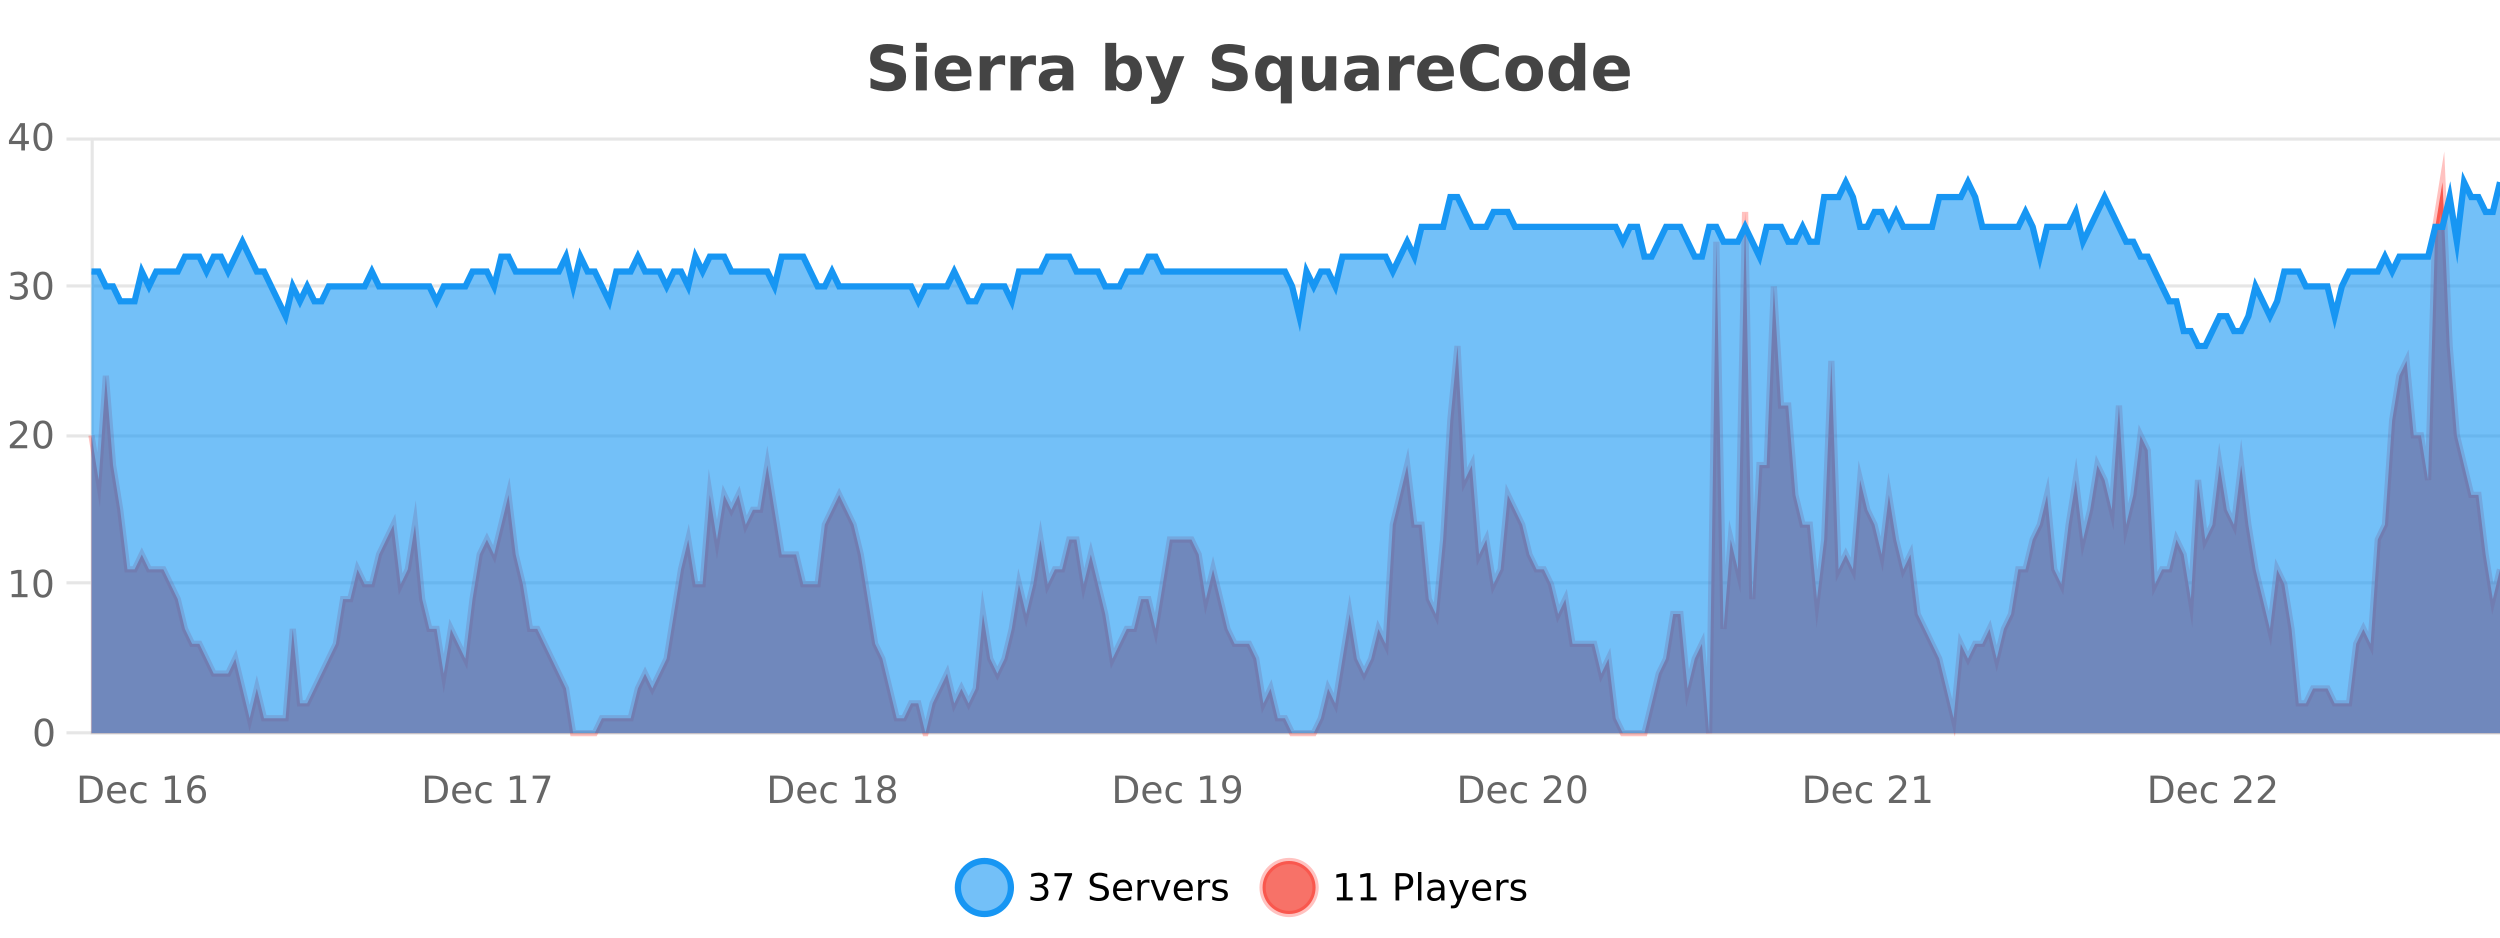 <?xml version="1.0" encoding="UTF-8"?>
<svg xmlns="http://www.w3.org/2000/svg" xmlns:xlink="http://www.w3.org/1999/xlink" width="800pt" height="300pt" viewBox="0 0 800 300" version="1.1">
<defs>
<clipPath id="clip1">
  <path d="M 278 263 L 352 263 L 352 300 L 278 300 Z M 278 263 "/>
</clipPath>
<clipPath id="clip2">
  <path d="M 375 263 L 450 263 L 450 300 L 375 300 Z M 375 263 "/>
</clipPath>
<clipPath id="clip3">
  <path d="M 29.27 58 L 800 58 L 800 234.602 L 29.27 234.602 Z M 29.27 58 "/>
</clipPath>
<clipPath id="clip4">
  <path d="M 28.27 43 L 800 43 L 800 235.602 L 28.27 235.602 Z M 28.27 43 "/>
</clipPath>
<clipPath id="clip5">
  <path d="M 29.27 58 L 800 58 L 800 234.602 L 29.27 234.602 Z M 29.27 58 "/>
</clipPath>
<clipPath id="clip6">
  <path d="M 28.27 43 L 800 43 L 800 139 L 28.27 139 Z M 28.27 43 "/>
</clipPath>
</defs>
<g id="surface1161321">
<rect x="0" y="0" width="800" height="300" style="fill:rgb(100%,100%,100%);fill-opacity:1;stroke:none;"/>
<path style="fill:none;stroke-width:1;stroke-linecap:butt;stroke-linejoin:miter;stroke:rgb(0%,0%,0%);stroke-opacity:0.098;stroke-miterlimit:10;" d="M 30 234.5 L 800 234.5 "/>
<path style="fill:none;stroke-width:1;stroke-linecap:butt;stroke-linejoin:miter;stroke:rgb(0%,0%,0%);stroke-opacity:0.098;stroke-miterlimit:10;" d="M 21.27 234.5 L 29 234.5 "/>
<path style="fill:none;stroke-width:1;stroke-linecap:butt;stroke-linejoin:miter;stroke:rgb(0%,0%,0%);stroke-opacity:0.098;stroke-miterlimit:10;" d="M 30 186.5 L 800 186.5 "/>
<path style="fill:none;stroke-width:1;stroke-linecap:butt;stroke-linejoin:miter;stroke:rgb(0%,0%,0%);stroke-opacity:0.098;stroke-miterlimit:10;" d="M 21.27 186.5 L 29 186.5 "/>
<path style="fill:none;stroke-width:1;stroke-linecap:butt;stroke-linejoin:miter;stroke:rgb(0%,0%,0%);stroke-opacity:0.098;stroke-miterlimit:10;" d="M 30 139.5 L 800 139.5 "/>
<path style="fill:none;stroke-width:1;stroke-linecap:butt;stroke-linejoin:miter;stroke:rgb(0%,0%,0%);stroke-opacity:0.098;stroke-miterlimit:10;" d="M 21.27 139.5 L 29 139.5 "/>
<path style="fill:none;stroke-width:1;stroke-linecap:butt;stroke-linejoin:miter;stroke:rgb(0%,0%,0%);stroke-opacity:0.098;stroke-miterlimit:10;" d="M 30 91.5 L 800 91.5 "/>
<path style="fill:none;stroke-width:1;stroke-linecap:butt;stroke-linejoin:miter;stroke:rgb(0%,0%,0%);stroke-opacity:0.098;stroke-miterlimit:10;" d="M 21.27 91.5 L 29 91.5 "/>
<path style="fill:none;stroke-width:1;stroke-linecap:butt;stroke-linejoin:miter;stroke:rgb(0%,0%,0%);stroke-opacity:0.098;stroke-miterlimit:10;" d="M 30 44.5 L 800 44.5 "/>
<path style="fill:none;stroke-width:1;stroke-linecap:butt;stroke-linejoin:miter;stroke:rgb(0%,0%,0%);stroke-opacity:0.098;stroke-miterlimit:10;" d="M 21.27 44.5 L 29 44.5 "/>
<path style=" stroke:none;fill-rule:nonzero;fill:rgb(9.02%,58.824%,95.294%);fill-opacity:0.6;" d="M 323.488 284 C 323.488 288.688 319.688 292.484 315.004 292.484 C 310.316 292.484 306.52 288.688 306.52 284 C 306.52 279.312 310.316 275.516 315.004 275.516 C 319.688 275.516 323.488 279.312 323.488 284 Z M 323.488 284 "/>
<g clip-path="url(#clip1)" clip-rule="nonzero">
<path style="fill:none;stroke-width:2;stroke-linecap:butt;stroke-linejoin:miter;stroke:rgb(9.02%,58.824%,95.294%);stroke-opacity:1;stroke-miterlimit:10;" d="M 323.488 284 C 323.488 288.688 319.688 292.484 315.004 292.484 C 310.316 292.484 306.52 288.688 306.52 284 C 306.52 279.312 310.316 275.516 315.004 275.516 C 319.688 275.516 323.488 279.312 323.488 284 Z M 323.488 284 "/>
</g>
<path style=" stroke:none;fill-rule:nonzero;fill:rgb(0%,0%,0%);fill-opacity:1;" d="M 333.695 283.438 C 334.258 283.562 334.695 283.82 335.008 284.203 C 335.328 284.578 335.492 285.047 335.492 285.609 C 335.492 286.477 335.195 287.148 334.602 287.625 C 334.008 288.094 333.164 288.328 332.07 288.328 C 331.703 288.328 331.324 288.289 330.93 288.219 C 330.543 288.148 330.148 288.039 329.742 287.891 L 329.742 286.75 C 330.062 286.938 330.418 287.086 330.805 287.188 C 331.199 287.281 331.609 287.328 332.039 287.328 C 332.777 287.328 333.34 287.184 333.727 286.891 C 334.121 286.602 334.32 286.172 334.32 285.609 C 334.32 285.102 334.137 284.699 333.773 284.406 C 333.406 284.117 332.906 283.969 332.273 283.969 L 331.242 283.969 L 331.242 283 L 332.32 283 C 332.891 283 333.336 282.887 333.648 282.656 C 333.961 282.418 334.117 282.078 334.117 281.641 C 334.117 281.195 333.953 280.852 333.633 280.609 C 333.32 280.371 332.867 280.25 332.273 280.25 C 331.938 280.25 331.586 280.289 331.211 280.359 C 330.844 280.422 330.438 280.527 329.992 280.672 L 329.992 279.625 C 330.449 279.5 330.871 279.406 331.258 279.344 C 331.652 279.281 332.023 279.25 332.367 279.25 C 333.273 279.25 333.984 279.453 334.508 279.859 C 335.027 280.266 335.289 280.82 335.289 281.516 C 335.289 282.008 335.148 282.418 334.867 282.75 C 334.594 283.086 334.203 283.312 333.695 283.438 Z M 337.438 279.406 L 343.062 279.406 L 343.062 279.906 L 339.891 288.156 L 338.656 288.156 L 341.641 280.406 L 337.438 280.406 Z M 354.324 279.688 L 354.324 280.844 C 353.875 280.637 353.449 280.48 353.043 280.375 C 352.645 280.262 352.266 280.203 351.902 280.203 C 351.254 280.203 350.754 280.328 350.402 280.578 C 350.059 280.828 349.887 281.188 349.887 281.656 C 349.887 282.043 350 282.336 350.23 282.531 C 350.457 282.73 350.902 282.887 351.559 283 L 352.262 283.156 C 353.145 283.324 353.797 283.621 354.215 284.047 C 354.641 284.465 354.855 285.027 354.855 285.734 C 354.855 286.59 354.566 287.234 353.996 287.672 C 353.434 288.109 352.598 288.328 351.496 288.328 C 351.09 288.328 350.652 288.281 350.184 288.188 C 349.715 288.094 349.23 287.953 348.73 287.766 L 348.73 286.547 C 349.207 286.82 349.676 287.023 350.137 287.156 C 350.605 287.293 351.059 287.359 351.496 287.359 C 352.172 287.359 352.691 287.23 353.059 286.969 C 353.434 286.699 353.621 286.32 353.621 285.828 C 353.621 285.402 353.484 285.07 353.215 284.828 C 352.953 284.578 352.52 284.398 351.918 284.281 L 351.199 284.141 C 350.312 283.965 349.672 283.688 349.277 283.312 C 348.891 282.938 348.699 282.418 348.699 281.75 C 348.699 280.969 348.969 280.359 349.512 279.922 C 350.051 279.477 350.801 279.25 351.762 279.25 C 352.176 279.25 352.594 279.289 353.012 279.359 C 353.438 279.434 353.875 279.543 354.324 279.688 Z M 362.27 284.609 L 362.27 285.125 L 357.301 285.125 C 357.352 285.875 357.574 286.445 357.973 286.828 C 358.379 287.215 358.934 287.406 359.645 287.406 C 360.059 287.406 360.461 287.359 360.848 287.266 C 361.242 287.164 361.633 287.008 362.02 286.797 L 362.02 287.828 C 361.621 287.984 361.223 288.105 360.816 288.188 C 360.41 288.281 359.996 288.328 359.582 288.328 C 358.539 288.328 357.711 288.027 357.098 287.422 C 356.48 286.809 356.176 285.98 356.176 284.938 C 356.176 283.867 356.465 283.016 357.051 282.391 C 357.633 281.758 358.414 281.438 359.395 281.438 C 360.277 281.438 360.977 281.727 361.488 282.297 C 362.008 282.859 362.27 283.633 362.27 284.609 Z M 361.191 284.281 C 361.18 283.699 361.012 283.23 360.691 282.875 C 360.367 282.523 359.941 282.344 359.41 282.344 C 358.805 282.344 358.32 282.516 357.957 282.859 C 357.602 283.203 357.398 283.684 357.348 284.297 Z M 367.84 282.594 C 367.715 282.531 367.578 282.484 367.434 282.453 C 367.297 282.414 367.141 282.391 366.965 282.391 C 366.359 282.391 365.891 282.59 365.559 282.984 C 365.234 283.383 365.074 283.953 365.074 284.703 L 365.074 288.156 L 363.996 288.156 L 363.996 281.594 L 365.074 281.594 L 365.074 282.609 C 365.301 282.215 365.598 281.922 365.965 281.734 C 366.328 281.539 366.77 281.438 367.293 281.438 C 367.363 281.438 367.441 281.445 367.527 281.453 C 367.621 281.465 367.719 281.48 367.824 281.5 Z M 368.195 281.594 L 369.336 281.594 L 371.383 287.094 L 373.445 281.594 L 374.586 281.594 L 372.117 288.156 L 370.648 288.156 Z M 381.688 284.609 L 381.688 285.125 L 376.719 285.125 C 376.77 285.875 376.992 286.445 377.391 286.828 C 377.797 287.215 378.352 287.406 379.062 287.406 C 379.477 287.406 379.879 287.359 380.266 287.266 C 380.66 287.164 381.051 287.008 381.438 286.797 L 381.438 287.828 C 381.039 287.984 380.641 288.105 380.234 288.188 C 379.828 288.281 379.414 288.328 379 288.328 C 377.957 288.328 377.129 288.027 376.516 287.422 C 375.898 286.809 375.594 285.98 375.594 284.938 C 375.594 283.867 375.883 283.016 376.469 282.391 C 377.051 281.758 377.832 281.438 378.812 281.438 C 379.695 281.438 380.395 281.727 380.906 282.297 C 381.426 282.859 381.688 283.633 381.688 284.609 Z M 380.609 284.281 C 380.598 283.699 380.43 283.23 380.109 282.875 C 379.785 282.523 379.359 282.344 378.828 282.344 C 378.223 282.344 377.738 282.516 377.375 282.859 C 377.02 283.203 376.816 283.684 376.766 284.297 Z M 387.258 282.594 C 387.133 282.531 386.996 282.484 386.852 282.453 C 386.715 282.414 386.559 282.391 386.383 282.391 C 385.777 282.391 385.309 282.59 384.977 282.984 C 384.652 283.383 384.492 283.953 384.492 284.703 L 384.492 288.156 L 383.414 288.156 L 383.414 281.594 L 384.492 281.594 L 384.492 282.609 C 384.719 282.215 385.016 281.922 385.383 281.734 C 385.746 281.539 386.188 281.438 386.711 281.438 C 386.781 281.438 386.859 281.445 386.945 281.453 C 387.039 281.465 387.137 281.48 387.242 281.5 Z M 392.566 281.781 L 392.566 282.812 C 392.262 282.656 391.945 282.543 391.613 282.469 C 391.289 282.387 390.949 282.344 390.598 282.344 C 390.066 282.344 389.664 282.43 389.395 282.594 C 389.121 282.75 388.988 282.996 388.988 283.328 C 388.988 283.578 389.082 283.777 389.27 283.922 C 389.465 284.059 389.855 284.188 390.441 284.312 L 390.801 284.406 C 391.57 284.562 392.117 284.793 392.441 285.094 C 392.762 285.398 392.926 285.812 392.926 286.344 C 392.926 286.961 392.68 287.445 392.191 287.797 C 391.711 288.152 391.051 288.328 390.207 288.328 C 389.852 288.328 389.48 288.289 389.098 288.219 C 388.723 288.156 388.324 288.059 387.91 287.922 L 387.91 286.797 C 388.305 287.008 388.695 287.164 389.082 287.266 C 389.465 287.371 389.852 287.422 390.238 287.422 C 390.738 287.422 391.121 287.34 391.395 287.172 C 391.676 286.996 391.816 286.746 391.816 286.422 C 391.816 286.133 391.715 285.906 391.52 285.75 C 391.32 285.594 390.887 285.445 390.223 285.297 L 389.848 285.219 C 389.18 285.074 388.695 284.855 388.395 284.562 C 388.102 284.273 387.957 283.875 387.957 283.375 C 387.957 282.75 388.176 282.273 388.613 281.938 C 389.051 281.605 389.668 281.438 390.473 281.438 C 390.867 281.438 391.242 281.469 391.598 281.531 C 391.949 281.586 392.273 281.668 392.566 281.781 Z M 325.004 277.016 "/>
<path style=" stroke:none;fill-rule:nonzero;fill:rgb(96.863%,44.706%,40.784%);fill-opacity:1;" d="M 420.988 284 C 420.988 288.688 417.191 292.484 412.504 292.484 C 407.82 292.484 404.02 288.688 404.02 284 C 404.02 279.312 407.82 275.516 412.504 275.516 C 417.191 275.516 420.988 279.312 420.988 284 Z M 420.988 284 "/>
<g clip-path="url(#clip2)" clip-rule="nonzero">
<path style="fill:none;stroke-width:2;stroke-linecap:butt;stroke-linejoin:miter;stroke:rgb(100%,4.706%,0%);stroke-opacity:0.247;stroke-miterlimit:10;" d="M 420.988 284 C 420.988 288.688 417.191 292.484 412.504 292.484 C 407.82 292.484 404.02 288.688 404.02 284 C 404.02 279.312 407.82 275.516 412.504 275.516 C 417.191 275.516 420.988 279.312 420.988 284 Z M 420.988 284 "/>
</g>
<path style=" stroke:none;fill-rule:nonzero;fill:rgb(0%,0%,0%);fill-opacity:1;" d="M 427.805 287.156 L 429.742 287.156 L 429.742 280.484 L 427.633 280.906 L 427.633 279.828 L 429.727 279.406 L 430.914 279.406 L 430.914 287.156 L 432.852 287.156 L 432.852 288.156 L 427.805 288.156 Z M 435.438 287.156 L 437.375 287.156 L 437.375 280.484 L 435.266 280.906 L 435.266 279.828 L 437.359 279.406 L 438.547 279.406 L 438.547 287.156 L 440.484 287.156 L 440.484 288.156 L 435.438 288.156 Z M 447.762 280.375 L 447.762 283.672 L 449.246 283.672 C 449.797 283.672 450.223 283.531 450.527 283.25 C 450.828 282.961 450.98 282.547 450.98 282.016 C 450.98 281.496 450.828 281.094 450.527 280.812 C 450.223 280.523 449.797 280.375 449.246 280.375 Z M 446.574 279.406 L 449.246 279.406 C 450.234 279.406 450.98 279.633 451.48 280.078 C 451.98 280.516 452.23 281.164 452.23 282.016 C 452.23 282.883 451.98 283.539 451.48 283.984 C 450.98 284.422 450.234 284.641 449.246 284.641 L 447.762 284.641 L 447.762 288.156 L 446.574 288.156 Z M 453.766 279.031 L 454.844 279.031 L 454.844 288.156 L 453.766 288.156 Z M 460.082 284.859 C 459.215 284.859 458.613 284.961 458.27 285.156 C 457.934 285.355 457.77 285.695 457.77 286.172 C 457.77 286.559 457.895 286.867 458.145 287.094 C 458.402 287.312 458.746 287.422 459.176 287.422 C 459.777 287.422 460.258 287.215 460.613 286.797 C 460.977 286.371 461.16 285.805 461.16 285.094 L 461.16 284.859 Z M 462.238 284.406 L 462.238 288.156 L 461.16 288.156 L 461.16 287.156 C 460.91 287.555 460.602 287.852 460.238 288.047 C 459.871 288.234 459.426 288.328 458.895 288.328 C 458.215 288.328 457.68 288.141 457.285 287.766 C 456.887 287.383 456.691 286.875 456.691 286.25 C 456.691 285.512 456.934 284.953 457.426 284.578 C 457.926 284.203 458.664 284.016 459.645 284.016 L 461.16 284.016 L 461.16 283.906 C 461.16 283.406 460.992 283.023 460.66 282.75 C 460.336 282.48 459.883 282.344 459.301 282.344 C 458.926 282.344 458.555 282.391 458.191 282.484 C 457.836 282.578 457.496 282.715 457.176 282.891 L 457.176 281.891 C 457.57 281.734 457.949 281.621 458.316 281.547 C 458.691 281.477 459.055 281.438 459.41 281.438 C 460.355 281.438 461.066 281.684 461.535 282.172 C 462.004 282.664 462.238 283.406 462.238 284.406 Z M 467.188 288.766 C 466.883 289.547 466.586 290.055 466.297 290.297 C 466.004 290.535 465.617 290.656 465.141 290.656 L 464.281 290.656 L 464.281 289.75 L 464.906 289.75 C 465.207 289.75 465.438 289.676 465.594 289.531 C 465.758 289.395 465.941 289.066 466.141 288.547 L 466.344 288.047 L 463.688 281.594 L 464.828 281.594 L 466.875 286.719 L 468.938 281.594 L 470.078 281.594 Z M 477.18 284.609 L 477.18 285.125 L 472.211 285.125 C 472.262 285.875 472.484 286.445 472.883 286.828 C 473.289 287.215 473.844 287.406 474.555 287.406 C 474.969 287.406 475.371 287.359 475.758 287.266 C 476.152 287.164 476.543 287.008 476.93 286.797 L 476.93 287.828 C 476.531 287.984 476.133 288.105 475.727 288.188 C 475.32 288.281 474.906 288.328 474.492 288.328 C 473.449 288.328 472.621 288.027 472.008 287.422 C 471.391 286.809 471.086 285.98 471.086 284.938 C 471.086 283.867 471.375 283.016 471.961 282.391 C 472.543 281.758 473.324 281.438 474.305 281.438 C 475.188 281.438 475.887 281.727 476.398 282.297 C 476.918 282.859 477.18 283.633 477.18 284.609 Z M 476.102 284.281 C 476.09 283.699 475.922 283.23 475.602 282.875 C 475.277 282.523 474.852 282.344 474.32 282.344 C 473.715 282.344 473.23 282.516 472.867 282.859 C 472.512 283.203 472.309 283.684 472.258 284.297 Z M 482.75 282.594 C 482.625 282.531 482.488 282.484 482.344 282.453 C 482.207 282.414 482.051 282.391 481.875 282.391 C 481.27 282.391 480.801 282.59 480.469 282.984 C 480.145 283.383 479.984 283.953 479.984 284.703 L 479.984 288.156 L 478.906 288.156 L 478.906 281.594 L 479.984 281.594 L 479.984 282.609 C 480.211 282.215 480.508 281.922 480.875 281.734 C 481.238 281.539 481.68 281.438 482.203 281.438 C 482.273 281.438 482.352 281.445 482.438 281.453 C 482.531 281.465 482.629 281.48 482.734 281.5 Z M 488.055 281.781 L 488.055 282.812 C 487.75 282.656 487.434 282.543 487.102 282.469 C 486.777 282.387 486.438 282.344 486.086 282.344 C 485.555 282.344 485.152 282.43 484.883 282.594 C 484.609 282.75 484.477 282.996 484.477 283.328 C 484.477 283.578 484.57 283.777 484.758 283.922 C 484.953 284.059 485.344 284.188 485.93 284.312 L 486.289 284.406 C 487.059 284.562 487.605 284.793 487.93 285.094 C 488.25 285.398 488.414 285.812 488.414 286.344 C 488.414 286.961 488.168 287.445 487.68 287.797 C 487.199 288.152 486.539 288.328 485.695 288.328 C 485.34 288.328 484.969 288.289 484.586 288.219 C 484.211 288.156 483.812 288.059 483.398 287.922 L 483.398 286.797 C 483.793 287.008 484.184 287.164 484.57 287.266 C 484.953 287.371 485.34 287.422 485.727 287.422 C 486.227 287.422 486.609 287.34 486.883 287.172 C 487.164 286.996 487.305 286.746 487.305 286.422 C 487.305 286.133 487.203 285.906 487.008 285.75 C 486.809 285.594 486.375 285.445 485.711 285.297 L 485.336 285.219 C 484.668 285.074 484.184 284.855 483.883 284.562 C 483.59 284.273 483.445 283.875 483.445 283.375 C 483.445 282.75 483.664 282.273 484.102 281.938 C 484.539 281.605 485.156 281.438 485.961 281.438 C 486.355 281.438 486.73 281.469 487.086 281.531 C 487.438 281.586 487.762 281.668 488.055 281.781 Z M 422.504 277.016 "/>
<path style=" stroke:none;fill-rule:nonzero;fill:rgb(26.667%,26.667%,26.667%);fill-opacity:1;" d="M 288.984 14.797 L 288.984 17.891 C 288.18 17.527 287.398 17.258 286.641 17.078 C 285.879 16.891 285.16 16.797 284.484 16.797 C 283.586 16.797 282.922 16.922 282.484 17.172 C 282.055 17.422 281.844 17.809 281.844 18.328 C 281.844 18.715 281.988 19.016 282.281 19.234 C 282.57 19.453 283.098 19.641 283.859 19.797 L 285.453 20.125 C 287.078 20.449 288.227 20.945 288.906 21.609 C 289.594 22.277 289.938 23.219 289.938 24.438 C 289.938 26.043 289.457 27.242 288.5 28.031 C 287.551 28.812 286.098 29.203 284.141 29.203 C 283.211 29.203 282.281 29.113 281.344 28.938 C 280.414 28.762 279.488 28.5 278.562 28.156 L 278.562 24.984 C 279.488 25.484 280.383 25.859 281.25 26.109 C 282.125 26.359 282.969 26.484 283.781 26.484 C 284.602 26.484 285.227 26.352 285.656 26.078 C 286.094 25.797 286.312 25.402 286.312 24.891 C 286.312 24.445 286.16 24.094 285.859 23.844 C 285.566 23.594 284.977 23.371 284.094 23.172 L 282.641 22.859 C 281.18 22.547 280.113 22.055 279.438 21.375 C 278.77 20.688 278.438 19.762 278.438 18.594 C 278.438 17.148 278.906 16.031 279.844 15.25 C 280.781 14.469 282.129 14.078 283.891 14.078 C 284.691 14.078 285.516 14.141 286.359 14.266 C 287.203 14.383 288.078 14.559 288.984 14.797 Z M 293.094 17.984 L 296.578 17.984 L 296.578 28.922 L 293.094 28.922 Z M 293.094 13.719 L 296.578 13.719 L 296.578 16.578 L 293.094 16.578 Z M 310.852 23.422 L 310.852 24.422 L 302.68 24.422 C 302.762 25.246 303.059 25.859 303.57 26.266 C 304.078 26.672 304.789 26.875 305.695 26.875 C 306.434 26.875 307.188 26.766 307.961 26.547 C 308.73 26.328 309.523 26 310.336 25.562 L 310.336 28.25 C 309.512 28.562 308.684 28.797 307.852 28.953 C 307.027 29.117 306.203 29.203 305.383 29.203 C 303.402 29.203 301.859 28.703 300.758 27.703 C 299.664 26.695 299.117 25.281 299.117 23.469 C 299.117 21.68 299.652 20.273 300.727 19.25 C 301.809 18.23 303.293 17.719 305.18 17.719 C 306.898 17.719 308.273 18.242 309.305 19.281 C 310.336 20.312 310.852 21.695 310.852 23.422 Z M 307.258 22.266 C 307.258 21.602 307.062 21.062 306.68 20.656 C 306.293 20.25 305.789 20.047 305.164 20.047 C 304.484 20.047 303.934 20.242 303.508 20.625 C 303.09 21 302.828 21.547 302.727 22.266 Z M 321.637 20.969 C 321.324 20.824 321.016 20.719 320.715 20.656 C 320.41 20.586 320.109 20.547 319.809 20.547 C 318.902 20.547 318.203 20.836 317.715 21.406 C 317.234 21.98 316.996 22.805 316.996 23.875 L 316.996 28.922 L 313.512 28.922 L 313.512 17.984 L 316.996 17.984 L 316.996 19.781 C 317.441 19.062 317.957 18.543 318.543 18.219 C 319.125 17.887 319.824 17.719 320.637 17.719 C 320.762 17.719 320.891 17.727 321.027 17.734 C 321.16 17.746 321.359 17.766 321.621 17.797 Z M 331.5 20.969 C 331.188 20.824 330.879 20.719 330.578 20.656 C 330.273 20.586 329.973 20.547 329.672 20.547 C 328.766 20.547 328.066 20.836 327.578 21.406 C 327.098 21.98 326.859 22.805 326.859 23.875 L 326.859 28.922 L 323.375 28.922 L 323.375 17.984 L 326.859 17.984 L 326.859 19.781 C 327.305 19.062 327.82 18.543 328.406 18.219 C 328.988 17.887 329.688 17.719 330.5 17.719 C 330.625 17.719 330.754 17.727 330.891 17.734 C 331.023 17.746 331.223 17.766 331.484 17.797 Z M 338.129 24 C 337.398 24 336.852 24.125 336.488 24.375 C 336.121 24.617 335.941 24.98 335.941 25.469 C 335.941 25.906 336.086 26.25 336.379 26.5 C 336.68 26.75 337.09 26.875 337.613 26.875 C 338.27 26.875 338.82 26.641 339.27 26.172 C 339.727 25.703 339.957 25.117 339.957 24.406 L 339.957 24 Z M 343.473 22.688 L 343.473 28.922 L 339.957 28.922 L 339.957 27.297 C 339.488 27.965 338.957 28.449 338.363 28.75 C 337.777 29.051 337.066 29.203 336.223 29.203 C 335.098 29.203 334.18 28.875 333.473 28.219 C 332.762 27.555 332.41 26.695 332.41 25.641 C 332.41 24.359 332.848 23.422 333.723 22.828 C 334.605 22.227 335.996 21.922 337.895 21.922 L 339.957 21.922 L 339.957 21.641 C 339.957 21.09 339.738 20.688 339.301 20.438 C 338.863 20.18 338.18 20.047 337.254 20.047 C 336.504 20.047 335.805 20.125 335.16 20.281 C 334.512 20.43 333.914 20.648 333.363 20.938 L 333.363 18.281 C 334.113 18.094 334.863 17.953 335.613 17.859 C 336.371 17.766 337.133 17.719 337.895 17.719 C 339.863 17.719 341.285 18.109 342.16 18.891 C 343.035 19.664 343.473 20.93 343.473 22.688 Z M 359.508 26.672 C 360.258 26.672 360.828 26.402 361.227 25.859 C 361.621 25.309 361.82 24.512 361.82 23.469 C 361.82 22.43 361.621 21.637 361.227 21.094 C 360.828 20.543 360.258 20.266 359.508 20.266 C 358.758 20.266 358.18 20.543 357.773 21.094 C 357.375 21.637 357.18 22.43 357.18 23.469 C 357.18 24.5 357.375 25.293 357.773 25.844 C 358.18 26.398 358.758 26.672 359.508 26.672 Z M 357.18 19.578 C 357.668 18.945 358.203 18.477 358.789 18.172 C 359.371 17.871 360.043 17.719 360.805 17.719 C 362.156 17.719 363.266 18.258 364.133 19.328 C 364.996 20.402 365.43 21.781 365.43 23.469 C 365.43 25.148 364.996 26.523 364.133 27.594 C 363.266 28.668 362.156 29.203 360.805 29.203 C 360.043 29.203 359.371 29.051 358.789 28.75 C 358.203 28.449 357.668 27.98 357.18 27.344 L 357.18 28.922 L 353.695 28.922 L 353.695 13.719 L 357.18 13.719 Z M 366.578 17.984 L 370.062 17.984 L 373.016 25.406 L 375.516 17.984 L 379 17.984 L 374.406 29.953 C 373.945 31.172 373.406 32.02 372.781 32.5 C 372.164 32.988 371.359 33.234 370.359 33.234 L 368.328 33.234 L 368.328 30.938 L 369.422 30.938 C 370.016 30.938 370.445 30.844 370.719 30.656 C 370.988 30.469 371.195 30.129 371.344 29.641 L 371.453 29.344 Z M 398.312 14.797 L 398.312 17.891 C 397.508 17.527 396.727 17.258 395.969 17.078 C 395.207 16.891 394.488 16.797 393.812 16.797 C 392.914 16.797 392.25 16.922 391.812 17.172 C 391.383 17.422 391.172 17.809 391.172 18.328 C 391.172 18.715 391.316 19.016 391.609 19.234 C 391.898 19.453 392.426 19.641 393.188 19.797 L 394.781 20.125 C 396.406 20.449 397.555 20.945 398.234 21.609 C 398.922 22.277 399.266 23.219 399.266 24.438 C 399.266 26.043 398.785 27.242 397.828 28.031 C 396.879 28.812 395.426 29.203 393.469 29.203 C 392.539 29.203 391.609 29.113 390.672 28.938 C 389.742 28.762 388.816 28.5 387.891 28.156 L 387.891 24.984 C 388.816 25.484 389.711 25.859 390.578 26.109 C 391.453 26.359 392.297 26.484 393.109 26.484 C 393.93 26.484 394.555 26.352 394.984 26.078 C 395.422 25.797 395.641 25.402 395.641 24.891 C 395.641 24.445 395.488 24.094 395.188 23.844 C 394.895 23.594 394.305 23.371 393.422 23.172 L 391.969 22.859 C 390.508 22.547 389.441 22.055 388.766 21.375 C 388.098 20.688 387.766 19.762 387.766 18.594 C 387.766 17.148 388.234 16.031 389.172 15.25 C 390.109 14.469 391.457 14.078 393.219 14.078 C 394.02 14.078 394.844 14.141 395.688 14.266 C 396.531 14.383 397.406 14.559 398.312 14.797 Z M 407.543 20.266 C 406.801 20.266 406.234 20.543 405.84 21.094 C 405.441 21.637 405.246 22.43 405.246 23.469 C 405.246 24.512 405.441 25.309 405.84 25.859 C 406.234 26.402 406.801 26.672 407.543 26.672 C 408.293 26.672 408.863 26.402 409.262 25.859 C 409.656 25.309 409.855 24.512 409.855 23.469 C 409.855 22.43 409.656 21.637 409.262 21.094 C 408.863 20.543 408.293 20.266 407.543 20.266 Z M 409.855 27.344 C 409.375 27.992 408.844 28.465 408.262 28.766 C 407.676 29.055 407.004 29.203 406.246 29.203 C 404.902 29.203 403.797 28.668 402.934 27.594 C 402.066 26.523 401.637 25.148 401.637 23.469 C 401.637 21.781 402.066 20.406 402.934 19.344 C 403.797 18.273 404.902 17.734 406.246 17.734 C 407.004 17.734 407.676 17.887 408.262 18.188 C 408.844 18.492 409.375 18.965 409.855 19.609 L 409.855 17.984 L 413.371 17.984 L 413.371 33.078 L 409.855 33.078 Z M 416.609 24.656 L 416.609 17.984 L 420.125 17.984 L 420.125 19.078 C 420.125 19.672 420.117 20.418 420.109 21.312 C 420.109 22.211 420.109 22.805 420.109 23.094 C 420.109 23.98 420.129 24.617 420.172 25 C 420.223 25.387 420.301 25.668 420.406 25.844 C 420.551 26.074 420.738 26.25 420.969 26.375 C 421.195 26.5 421.461 26.562 421.766 26.562 C 422.492 26.562 423.066 26.281 423.484 25.719 C 423.898 25.156 424.109 24.383 424.109 23.391 L 424.109 17.984 L 427.609 17.984 L 427.609 28.922 L 424.109 28.922 L 424.109 27.344 C 423.578 27.98 423.016 28.449 422.422 28.75 C 421.836 29.051 421.191 29.203 420.484 29.203 C 419.223 29.203 418.258 28.82 417.594 28.047 C 416.938 27.266 416.609 26.137 416.609 24.656 Z M 435.863 24 C 435.133 24 434.586 24.125 434.223 24.375 C 433.855 24.617 433.676 24.98 433.676 25.469 C 433.676 25.906 433.82 26.25 434.113 26.5 C 434.414 26.75 434.824 26.875 435.348 26.875 C 436.004 26.875 436.555 26.641 437.004 26.172 C 437.461 25.703 437.691 25.117 437.691 24.406 L 437.691 24 Z M 441.207 22.688 L 441.207 28.922 L 437.691 28.922 L 437.691 27.297 C 437.223 27.965 436.691 28.449 436.098 28.75 C 435.512 29.051 434.801 29.203 433.957 29.203 C 432.832 29.203 431.914 28.875 431.207 28.219 C 430.496 27.555 430.145 26.695 430.145 25.641 C 430.145 24.359 430.582 23.422 431.457 22.828 C 432.34 22.227 433.73 21.922 435.629 21.922 L 437.691 21.922 L 437.691 21.641 C 437.691 21.09 437.473 20.688 437.035 20.438 C 436.598 20.18 435.914 20.047 434.988 20.047 C 434.238 20.047 433.539 20.125 432.895 20.281 C 432.246 20.43 431.648 20.648 431.098 20.938 L 431.098 18.281 C 431.848 18.094 432.598 17.953 433.348 17.859 C 434.105 17.766 434.867 17.719 435.629 17.719 C 437.598 17.719 439.02 18.109 439.895 18.891 C 440.77 19.664 441.207 20.93 441.207 22.688 Z M 452.594 20.969 C 452.281 20.824 451.973 20.719 451.672 20.656 C 451.367 20.586 451.066 20.547 450.766 20.547 C 449.859 20.547 449.16 20.836 448.672 21.406 C 448.191 21.98 447.953 22.805 447.953 23.875 L 447.953 28.922 L 444.469 28.922 L 444.469 17.984 L 447.953 17.984 L 447.953 19.781 C 448.398 19.062 448.914 18.543 449.5 18.219 C 450.082 17.887 450.781 17.719 451.594 17.719 C 451.719 17.719 451.848 17.727 451.984 17.734 C 452.117 17.746 452.316 17.766 452.578 17.797 Z M 465.238 23.422 L 465.238 24.422 L 457.066 24.422 C 457.148 25.246 457.445 25.859 457.957 26.266 C 458.465 26.672 459.176 26.875 460.082 26.875 C 460.82 26.875 461.574 26.766 462.348 26.547 C 463.117 26.328 463.91 26 464.723 25.562 L 464.723 28.25 C 463.898 28.562 463.07 28.797 462.238 28.953 C 461.414 29.117 460.59 29.203 459.77 29.203 C 457.789 29.203 456.246 28.703 455.145 27.703 C 454.051 26.695 453.504 25.281 453.504 23.469 C 453.504 21.68 454.039 20.273 455.113 19.25 C 456.195 18.23 457.68 17.719 459.566 17.719 C 461.285 17.719 462.66 18.242 463.691 19.281 C 464.723 20.312 465.238 21.695 465.238 23.422 Z M 461.645 22.266 C 461.645 21.602 461.449 21.062 461.066 20.656 C 460.68 20.25 460.176 20.047 459.551 20.047 C 458.871 20.047 458.32 20.242 457.895 20.625 C 457.477 21 457.215 21.547 457.113 22.266 Z M 479.617 28.125 C 478.918 28.48 478.195 28.746 477.445 28.922 C 476.703 29.109 475.922 29.203 475.102 29.203 C 472.672 29.203 470.75 28.527 469.336 27.172 C 467.918 25.809 467.211 23.965 467.211 21.641 C 467.211 19.32 467.918 17.48 469.336 16.125 C 470.75 14.762 472.672 14.078 475.102 14.078 C 475.922 14.078 476.703 14.172 477.445 14.359 C 478.195 14.539 478.918 14.805 479.617 15.156 L 479.617 18.172 C 478.918 17.703 478.23 17.359 477.555 17.141 C 476.875 16.914 476.164 16.797 475.414 16.797 C 474.07 16.797 473.012 17.23 472.242 18.094 C 471.48 18.949 471.102 20.133 471.102 21.641 C 471.102 23.152 471.48 24.34 472.242 25.203 C 473.012 26.059 474.07 26.484 475.414 26.484 C 476.164 26.484 476.875 26.375 477.555 26.156 C 478.23 25.93 478.918 25.578 479.617 25.109 Z M 487.777 20.219 C 486.996 20.219 486.402 20.5 485.996 21.062 C 485.59 21.617 485.387 22.418 485.387 23.469 C 485.387 24.512 485.59 25.312 485.996 25.875 C 486.402 26.43 486.996 26.703 487.777 26.703 C 488.535 26.703 489.113 26.43 489.512 25.875 C 489.918 25.312 490.121 24.512 490.121 23.469 C 490.121 22.418 489.918 21.617 489.512 21.062 C 489.113 20.5 488.535 20.219 487.777 20.219 Z M 487.777 17.719 C 489.652 17.719 491.113 18.23 492.168 19.25 C 493.23 20.262 493.762 21.668 493.762 23.469 C 493.762 25.262 493.23 26.668 492.168 27.688 C 491.113 28.699 489.652 29.203 487.777 29.203 C 485.879 29.203 484.402 28.699 483.34 27.688 C 482.277 26.668 481.746 25.262 481.746 23.469 C 481.746 21.668 482.277 20.262 483.34 19.25 C 484.402 18.23 485.879 17.719 487.777 17.719 Z M 503.75 19.578 L 503.75 13.719 L 507.266 13.719 L 507.266 28.922 L 503.75 28.922 L 503.75 27.344 C 503.27 27.992 502.738 28.465 502.156 28.766 C 501.57 29.055 500.898 29.203 500.141 29.203 C 498.797 29.203 497.691 28.668 496.828 27.594 C 495.961 26.523 495.531 25.148 495.531 23.469 C 495.531 21.781 495.961 20.402 496.828 19.328 C 497.691 18.258 498.797 17.719 500.141 17.719 C 500.898 17.719 501.57 17.871 502.156 18.172 C 502.738 18.477 503.27 18.945 503.75 19.578 Z M 501.438 26.672 C 502.188 26.672 502.758 26.402 503.156 25.859 C 503.551 25.309 503.75 24.512 503.75 23.469 C 503.75 22.43 503.551 21.637 503.156 21.094 C 502.758 20.543 502.188 20.266 501.438 20.266 C 500.695 20.266 500.129 20.543 499.734 21.094 C 499.336 21.637 499.141 22.43 499.141 23.469 C 499.141 24.512 499.336 25.309 499.734 25.859 C 500.129 26.402 500.695 26.672 501.438 26.672 Z M 521.539 23.422 L 521.539 24.422 L 513.367 24.422 C 513.449 25.246 513.746 25.859 514.258 26.266 C 514.766 26.672 515.477 26.875 516.383 26.875 C 517.121 26.875 517.875 26.766 518.648 26.547 C 519.418 26.328 520.211 26 521.023 25.562 L 521.023 28.25 C 520.199 28.562 519.371 28.797 518.539 28.953 C 517.715 29.117 516.891 29.203 516.07 29.203 C 514.09 29.203 512.547 28.703 511.445 27.703 C 510.352 26.695 509.805 25.281 509.805 23.469 C 509.805 21.68 510.34 20.273 511.414 19.25 C 512.496 18.23 513.98 17.719 515.867 17.719 C 517.586 17.719 518.961 18.242 519.992 19.281 C 521.023 20.312 521.539 21.695 521.539 23.422 Z M 517.945 22.266 C 517.945 21.602 517.75 21.062 517.367 20.656 C 516.98 20.25 516.477 20.047 515.852 20.047 C 515.172 20.047 514.621 20.242 514.195 20.625 C 513.777 21 513.516 21.547 513.414 22.266 Z M 277 10.359 "/>
<path style="fill:none;stroke-width:1;stroke-linecap:butt;stroke-linejoin:miter;stroke:rgb(0%,0%,0%);stroke-opacity:0.098;stroke-miterlimit:10;" d="M 29 234.5 L 801 234.5 "/>
<path style=" stroke:none;fill-rule:nonzero;fill:rgb(40%,40%,40%);fill-opacity:1;" d="M 26.734 249.172 L 26.734 255.984 L 28.172 255.984 C 29.379 255.984 30.258 255.715 30.812 255.172 C 31.375 254.621 31.656 253.75 31.656 252.562 C 31.656 251.398 31.375 250.543 30.812 250 C 30.258 249.449 29.379 249.172 28.172 249.172 Z M 25.547 248.203 L 27.984 248.203 C 29.68 248.203 30.926 248.559 31.719 249.266 C 32.508 249.965 32.906 251.062 32.906 252.562 C 32.906 254.074 32.504 255.184 31.703 255.891 C 30.91 256.602 29.672 256.953 27.984 256.953 L 25.547 256.953 Z M 40.367 253.406 L 40.367 253.922 L 35.398 253.922 C 35.449 254.672 35.672 255.242 36.07 255.625 C 36.477 256.012 37.031 256.203 37.742 256.203 C 38.156 256.203 38.559 256.156 38.945 256.062 C 39.34 255.961 39.73 255.805 40.117 255.594 L 40.117 256.625 C 39.719 256.781 39.32 256.902 38.914 256.984 C 38.508 257.078 38.094 257.125 37.68 257.125 C 36.637 257.125 35.809 256.824 35.195 256.219 C 34.578 255.605 34.273 254.777 34.273 253.734 C 34.273 252.664 34.562 251.812 35.148 251.188 C 35.73 250.555 36.512 250.234 37.492 250.234 C 38.375 250.234 39.074 250.523 39.586 251.094 C 40.105 251.656 40.367 252.43 40.367 253.406 Z M 39.289 253.078 C 39.277 252.496 39.109 252.027 38.789 251.672 C 38.465 251.32 38.039 251.141 37.508 251.141 C 36.902 251.141 36.418 251.312 36.055 251.656 C 35.699 252 35.496 252.48 35.445 253.094 Z M 46.859 250.641 L 46.859 251.656 C 46.547 251.48 46.238 251.352 45.938 251.266 C 45.633 251.184 45.328 251.141 45.016 251.141 C 44.305 251.141 43.758 251.367 43.375 251.812 C 42.988 252.25 42.797 252.871 42.797 253.672 C 42.797 254.477 42.988 255.102 43.375 255.547 C 43.758 255.984 44.305 256.203 45.016 256.203 C 45.328 256.203 45.633 256.164 45.938 256.078 C 46.238 255.996 46.547 255.871 46.859 255.703 L 46.859 256.703 C 46.555 256.84 46.242 256.945 45.922 257.016 C 45.598 257.086 45.254 257.125 44.891 257.125 C 43.898 257.125 43.113 256.82 42.531 256.203 C 41.945 255.578 41.656 254.734 41.656 253.672 C 41.656 252.609 41.945 251.773 42.531 251.156 C 43.125 250.543 43.938 250.234 44.969 250.234 C 45.289 250.234 45.609 250.273 45.922 250.344 C 46.242 250.406 46.555 250.508 46.859 250.641 Z M 52.895 255.953 L 54.832 255.953 L 54.832 249.281 L 52.723 249.703 L 52.723 248.625 L 54.816 248.203 L 56.004 248.203 L 56.004 255.953 L 57.941 255.953 L 57.941 256.953 L 52.895 256.953 Z M 63.016 252.109 C 62.484 252.109 62.062 252.293 61.75 252.656 C 61.438 253.023 61.281 253.516 61.281 254.141 C 61.281 254.777 61.438 255.277 61.75 255.641 C 62.062 256.008 62.484 256.188 63.016 256.188 C 63.547 256.188 63.961 256.008 64.266 255.641 C 64.578 255.277 64.734 254.777 64.734 254.141 C 64.734 253.516 64.578 253.023 64.266 252.656 C 63.961 252.293 63.547 252.109 63.016 252.109 Z M 65.359 248.391 L 65.359 249.469 C 65.055 249.336 64.754 249.23 64.453 249.156 C 64.148 249.086 63.852 249.047 63.562 249.047 C 62.781 249.047 62.18 249.312 61.766 249.844 C 61.359 250.367 61.125 251.156 61.062 252.219 C 61.289 251.887 61.578 251.633 61.922 251.453 C 62.273 251.266 62.66 251.172 63.078 251.172 C 63.953 251.172 64.645 251.438 65.156 251.969 C 65.664 252.5 65.922 253.227 65.922 254.141 C 65.922 255.047 65.656 255.773 65.125 256.312 C 64.594 256.855 63.891 257.125 63.016 257.125 C 61.992 257.125 61.219 256.742 60.688 255.969 C 60.156 255.188 59.891 254.062 59.891 252.594 C 59.891 251.211 60.219 250.105 60.875 249.281 C 61.531 248.461 62.41 248.047 63.516 248.047 C 63.805 248.047 64.102 248.078 64.406 248.141 C 64.707 248.195 65.023 248.277 65.359 248.391 Z M 24.375 245.816 "/>
<path style=" stroke:none;fill-rule:nonzero;fill:rgb(40%,40%,40%);fill-opacity:1;" d="M 137.168 249.172 L 137.168 255.984 L 138.605 255.984 C 139.812 255.984 140.691 255.715 141.246 255.172 C 141.809 254.621 142.09 253.75 142.09 252.562 C 142.09 251.398 141.809 250.543 141.246 250 C 140.691 249.449 139.812 249.172 138.605 249.172 Z M 135.98 248.203 L 138.418 248.203 C 140.113 248.203 141.359 248.559 142.152 249.266 C 142.941 249.965 143.34 251.062 143.34 252.562 C 143.34 254.074 142.938 255.184 142.137 255.891 C 141.344 256.602 140.105 256.953 138.418 256.953 L 135.98 256.953 Z M 150.797 253.406 L 150.797 253.922 L 145.828 253.922 C 145.879 254.672 146.102 255.242 146.5 255.625 C 146.906 256.012 147.461 256.203 148.172 256.203 C 148.586 256.203 148.988 256.156 149.375 256.062 C 149.77 255.961 150.16 255.805 150.547 255.594 L 150.547 256.625 C 150.148 256.781 149.75 256.902 149.344 256.984 C 148.938 257.078 148.523 257.125 148.109 257.125 C 147.066 257.125 146.238 256.824 145.625 256.219 C 145.008 255.605 144.703 254.777 144.703 253.734 C 144.703 252.664 144.992 251.812 145.578 251.188 C 146.16 250.555 146.941 250.234 147.922 250.234 C 148.805 250.234 149.504 250.523 150.016 251.094 C 150.535 251.656 150.797 252.43 150.797 253.406 Z M 149.719 253.078 C 149.707 252.496 149.539 252.027 149.219 251.672 C 148.895 251.32 148.469 251.141 147.938 251.141 C 147.332 251.141 146.848 251.312 146.484 251.656 C 146.129 252 145.926 252.48 145.875 253.094 Z M 157.289 250.641 L 157.289 251.656 C 156.977 251.48 156.668 251.352 156.367 251.266 C 156.062 251.184 155.758 251.141 155.445 251.141 C 154.734 251.141 154.188 251.367 153.805 251.812 C 153.418 252.25 153.227 252.871 153.227 253.672 C 153.227 254.477 153.418 255.102 153.805 255.547 C 154.188 255.984 154.734 256.203 155.445 256.203 C 155.758 256.203 156.062 256.164 156.367 256.078 C 156.668 255.996 156.977 255.871 157.289 255.703 L 157.289 256.703 C 156.984 256.84 156.672 256.945 156.352 257.016 C 156.027 257.086 155.684 257.125 155.32 257.125 C 154.328 257.125 153.543 256.82 152.961 256.203 C 152.375 255.578 152.086 254.734 152.086 253.672 C 152.086 252.609 152.375 251.773 152.961 251.156 C 153.555 250.543 154.367 250.234 155.398 250.234 C 155.719 250.234 156.039 250.273 156.352 250.344 C 156.672 250.406 156.984 250.508 157.289 250.641 Z M 163.328 255.953 L 165.266 255.953 L 165.266 249.281 L 163.156 249.703 L 163.156 248.625 L 165.25 248.203 L 166.438 248.203 L 166.438 255.953 L 168.375 255.953 L 168.375 256.953 L 163.328 256.953 Z M 170.461 248.203 L 176.086 248.203 L 176.086 248.703 L 172.914 256.953 L 171.68 256.953 L 174.664 249.203 L 170.461 249.203 Z M 134.809 245.816 "/>
<path style=" stroke:none;fill-rule:nonzero;fill:rgb(40%,40%,40%);fill-opacity:1;" d="M 247.602 249.172 L 247.602 255.984 L 249.039 255.984 C 250.246 255.984 251.125 255.715 251.68 255.172 C 252.242 254.621 252.523 253.75 252.523 252.562 C 252.523 251.398 252.242 250.543 251.68 250 C 251.125 249.449 250.246 249.172 249.039 249.172 Z M 246.414 248.203 L 248.852 248.203 C 250.547 248.203 251.793 248.559 252.586 249.266 C 253.375 249.965 253.773 251.062 253.773 252.562 C 253.773 254.074 253.371 255.184 252.57 255.891 C 251.777 256.602 250.539 256.953 248.852 256.953 L 246.414 256.953 Z M 261.234 253.406 L 261.234 253.922 L 256.266 253.922 C 256.316 254.672 256.539 255.242 256.938 255.625 C 257.344 256.012 257.898 256.203 258.609 256.203 C 259.023 256.203 259.426 256.156 259.812 256.062 C 260.207 255.961 260.598 255.805 260.984 255.594 L 260.984 256.625 C 260.586 256.781 260.188 256.902 259.781 256.984 C 259.375 257.078 258.961 257.125 258.547 257.125 C 257.504 257.125 256.676 256.824 256.062 256.219 C 255.445 255.605 255.141 254.777 255.141 253.734 C 255.141 252.664 255.43 251.812 256.016 251.188 C 256.598 250.555 257.379 250.234 258.359 250.234 C 259.242 250.234 259.941 250.523 260.453 251.094 C 260.973 251.656 261.234 252.43 261.234 253.406 Z M 260.156 253.078 C 260.145 252.496 259.977 252.027 259.656 251.672 C 259.332 251.32 258.906 251.141 258.375 251.141 C 257.77 251.141 257.285 251.312 256.922 251.656 C 256.566 252 256.363 252.48 256.312 253.094 Z M 267.727 250.641 L 267.727 251.656 C 267.414 251.48 267.105 251.352 266.805 251.266 C 266.5 251.184 266.195 251.141 265.883 251.141 C 265.172 251.141 264.625 251.367 264.242 251.812 C 263.855 252.25 263.664 252.871 263.664 253.672 C 263.664 254.477 263.855 255.102 264.242 255.547 C 264.625 255.984 265.172 256.203 265.883 256.203 C 266.195 256.203 266.5 256.164 266.805 256.078 C 267.105 255.996 267.414 255.871 267.727 255.703 L 267.727 256.703 C 267.422 256.84 267.109 256.945 266.789 257.016 C 266.465 257.086 266.121 257.125 265.758 257.125 C 264.766 257.125 263.98 256.82 263.398 256.203 C 262.812 255.578 262.523 254.734 262.523 253.672 C 262.523 252.609 262.812 251.773 263.398 251.156 C 263.992 250.543 264.805 250.234 265.836 250.234 C 266.156 250.234 266.477 250.273 266.789 250.344 C 267.109 250.406 267.422 250.508 267.727 250.641 Z M 273.762 255.953 L 275.699 255.953 L 275.699 249.281 L 273.59 249.703 L 273.59 248.625 L 275.684 248.203 L 276.871 248.203 L 276.871 255.953 L 278.809 255.953 L 278.809 256.953 L 273.762 256.953 Z M 283.727 252.797 C 283.164 252.797 282.719 252.949 282.398 253.25 C 282.074 253.555 281.914 253.965 281.914 254.484 C 281.914 255.016 282.074 255.434 282.398 255.734 C 282.719 256.039 283.164 256.188 283.727 256.188 C 284.289 256.188 284.73 256.039 285.055 255.734 C 285.375 255.434 285.539 255.016 285.539 254.484 C 285.539 253.965 285.375 253.555 285.055 253.25 C 284.742 252.949 284.297 252.797 283.727 252.797 Z M 282.539 252.297 C 282.039 252.172 281.641 251.938 281.352 251.594 C 281.07 251.242 280.93 250.812 280.93 250.312 C 280.93 249.617 281.18 249.062 281.68 248.656 C 282.18 248.25 282.859 248.047 283.727 248.047 C 284.602 248.047 285.281 248.25 285.773 248.656 C 286.273 249.062 286.523 249.617 286.523 250.312 C 286.523 250.812 286.383 251.242 286.102 251.594 C 285.82 251.938 285.422 252.172 284.914 252.297 C 285.484 252.434 285.93 252.695 286.242 253.078 C 286.562 253.465 286.727 253.934 286.727 254.484 C 286.727 255.34 286.465 255.996 285.945 256.453 C 285.434 256.902 284.695 257.125 283.727 257.125 C 282.766 257.125 282.027 256.902 281.508 256.453 C 280.984 255.996 280.727 255.34 280.727 254.484 C 280.727 253.934 280.887 253.465 281.211 253.078 C 281.531 252.695 281.977 252.434 282.539 252.297 Z M 282.117 250.422 C 282.117 250.883 282.258 251.234 282.539 251.484 C 282.82 251.734 283.215 251.859 283.727 251.859 C 284.234 251.859 284.633 251.734 284.914 251.484 C 285.203 251.234 285.352 250.883 285.352 250.422 C 285.352 249.977 285.203 249.625 284.914 249.375 C 284.633 249.117 284.234 248.984 283.727 248.984 C 283.215 248.984 282.82 249.117 282.539 249.375 C 282.258 249.625 282.117 249.977 282.117 250.422 Z M 245.242 245.816 "/>
<path style=" stroke:none;fill-rule:nonzero;fill:rgb(40%,40%,40%);fill-opacity:1;" d="M 358.031 249.172 L 358.031 255.984 L 359.469 255.984 C 360.676 255.984 361.555 255.715 362.109 255.172 C 362.672 254.621 362.953 253.75 362.953 252.562 C 362.953 251.398 362.672 250.543 362.109 250 C 361.555 249.449 360.676 249.172 359.469 249.172 Z M 356.844 248.203 L 359.281 248.203 C 360.977 248.203 362.223 248.559 363.016 249.266 C 363.805 249.965 364.203 251.062 364.203 252.562 C 364.203 254.074 363.801 255.184 363 255.891 C 362.207 256.602 360.969 256.953 359.281 256.953 L 356.844 256.953 Z M 371.664 253.406 L 371.664 253.922 L 366.695 253.922 C 366.746 254.672 366.969 255.242 367.367 255.625 C 367.773 256.012 368.328 256.203 369.039 256.203 C 369.453 256.203 369.855 256.156 370.242 256.062 C 370.637 255.961 371.027 255.805 371.414 255.594 L 371.414 256.625 C 371.016 256.781 370.617 256.902 370.211 256.984 C 369.805 257.078 369.391 257.125 368.977 257.125 C 367.934 257.125 367.105 256.824 366.492 256.219 C 365.875 255.605 365.57 254.777 365.57 253.734 C 365.57 252.664 365.859 251.812 366.445 251.188 C 367.027 250.555 367.809 250.234 368.789 250.234 C 369.672 250.234 370.371 250.523 370.883 251.094 C 371.402 251.656 371.664 252.43 371.664 253.406 Z M 370.586 253.078 C 370.574 252.496 370.406 252.027 370.086 251.672 C 369.762 251.32 369.336 251.141 368.805 251.141 C 368.199 251.141 367.715 251.312 367.352 251.656 C 366.996 252 366.793 252.48 366.742 253.094 Z M 378.156 250.641 L 378.156 251.656 C 377.844 251.48 377.535 251.352 377.234 251.266 C 376.93 251.184 376.625 251.141 376.312 251.141 C 375.602 251.141 375.055 251.367 374.672 251.812 C 374.285 252.25 374.094 252.871 374.094 253.672 C 374.094 254.477 374.285 255.102 374.672 255.547 C 375.055 255.984 375.602 256.203 376.312 256.203 C 376.625 256.203 376.93 256.164 377.234 256.078 C 377.535 255.996 377.844 255.871 378.156 255.703 L 378.156 256.703 C 377.852 256.84 377.539 256.945 377.219 257.016 C 376.895 257.086 376.551 257.125 376.188 257.125 C 375.195 257.125 374.41 256.82 373.828 256.203 C 373.242 255.578 372.953 254.734 372.953 253.672 C 372.953 252.609 373.242 251.773 373.828 251.156 C 374.422 250.543 375.234 250.234 376.266 250.234 C 376.586 250.234 376.906 250.273 377.219 250.344 C 377.539 250.406 377.852 250.508 378.156 250.641 Z M 384.191 255.953 L 386.129 255.953 L 386.129 249.281 L 384.02 249.703 L 384.02 248.625 L 386.113 248.203 L 387.301 248.203 L 387.301 255.953 L 389.238 255.953 L 389.238 256.953 L 384.191 256.953 Z M 391.656 256.766 L 391.656 255.688 C 391.957 255.836 392.258 255.945 392.562 256.016 C 392.863 256.09 393.164 256.125 393.469 256.125 C 394.25 256.125 394.844 255.867 395.25 255.344 C 395.664 254.812 395.898 254.012 395.953 252.938 C 395.734 253.281 395.445 253.543 395.094 253.719 C 394.75 253.898 394.363 253.984 393.938 253.984 C 393.062 253.984 392.367 253.727 391.859 253.203 C 391.348 252.672 391.094 251.945 391.094 251.016 C 391.094 250.121 391.359 249.402 391.891 248.859 C 392.422 248.32 393.129 248.047 394.016 248.047 C 395.023 248.047 395.797 248.438 396.328 249.219 C 396.867 249.992 397.141 251.117 397.141 252.594 C 397.141 253.969 396.812 255.07 396.156 255.891 C 395.5 256.715 394.617 257.125 393.516 257.125 C 393.211 257.125 392.91 257.094 392.609 257.031 C 392.305 256.977 391.988 256.891 391.656 256.766 Z M 394.016 253.062 C 394.547 253.062 394.969 252.883 395.281 252.516 C 395.594 252.152 395.75 251.652 395.75 251.016 C 395.75 250.391 395.594 249.898 395.281 249.531 C 394.969 249.168 394.547 248.984 394.016 248.984 C 393.484 248.984 393.062 249.168 392.75 249.531 C 392.445 249.898 392.297 250.391 392.297 251.016 C 392.297 251.652 392.445 252.152 392.75 252.516 C 393.062 252.883 393.484 253.062 394.016 253.062 Z M 355.672 245.816 "/>
<path style=" stroke:none;fill-rule:nonzero;fill:rgb(40%,40%,40%);fill-opacity:1;" d="M 468.465 249.172 L 468.465 255.984 L 469.902 255.984 C 471.109 255.984 471.988 255.715 472.543 255.172 C 473.105 254.621 473.387 253.75 473.387 252.562 C 473.387 251.398 473.105 250.543 472.543 250 C 471.988 249.449 471.109 249.172 469.902 249.172 Z M 467.277 248.203 L 469.715 248.203 C 471.41 248.203 472.656 248.559 473.449 249.266 C 474.238 249.965 474.637 251.062 474.637 252.562 C 474.637 254.074 474.234 255.184 473.434 255.891 C 472.641 256.602 471.402 256.953 469.715 256.953 L 467.277 256.953 Z M 482.094 253.406 L 482.094 253.922 L 477.125 253.922 C 477.176 254.672 477.398 255.242 477.797 255.625 C 478.203 256.012 478.758 256.203 479.469 256.203 C 479.883 256.203 480.285 256.156 480.672 256.062 C 481.066 255.961 481.457 255.805 481.844 255.594 L 481.844 256.625 C 481.445 256.781 481.047 256.902 480.641 256.984 C 480.234 257.078 479.82 257.125 479.406 257.125 C 478.363 257.125 477.535 256.824 476.922 256.219 C 476.305 255.605 476 254.777 476 253.734 C 476 252.664 476.289 251.812 476.875 251.188 C 477.457 250.555 478.238 250.234 479.219 250.234 C 480.102 250.234 480.801 250.523 481.312 251.094 C 481.832 251.656 482.094 252.43 482.094 253.406 Z M 481.016 253.078 C 481.004 252.496 480.836 252.027 480.516 251.672 C 480.191 251.32 479.766 251.141 479.234 251.141 C 478.629 251.141 478.145 251.312 477.781 251.656 C 477.426 252 477.223 252.48 477.172 253.094 Z M 488.586 250.641 L 488.586 251.656 C 488.273 251.48 487.965 251.352 487.664 251.266 C 487.359 251.184 487.055 251.141 486.742 251.141 C 486.031 251.141 485.484 251.367 485.102 251.812 C 484.715 252.25 484.523 252.871 484.523 253.672 C 484.523 254.477 484.715 255.102 485.102 255.547 C 485.484 255.984 486.031 256.203 486.742 256.203 C 487.055 256.203 487.359 256.164 487.664 256.078 C 487.965 255.996 488.273 255.871 488.586 255.703 L 488.586 256.703 C 488.281 256.84 487.969 256.945 487.648 257.016 C 487.324 257.086 486.98 257.125 486.617 257.125 C 485.625 257.125 484.84 256.82 484.258 256.203 C 483.672 255.578 483.383 254.734 483.383 253.672 C 483.383 252.609 483.672 251.773 484.258 251.156 C 484.852 250.543 485.664 250.234 486.695 250.234 C 487.016 250.234 487.336 250.273 487.648 250.344 C 487.969 250.406 488.281 250.508 488.586 250.641 Z M 495.438 255.953 L 499.578 255.953 L 499.578 256.953 L 494.016 256.953 L 494.016 255.953 C 494.461 255.496 495.07 254.875 495.844 254.094 C 496.625 253.305 497.113 252.793 497.312 252.562 C 497.695 252.148 497.961 251.793 498.109 251.5 C 498.266 251.199 498.344 250.906 498.344 250.625 C 498.344 250.156 498.176 249.777 497.844 249.484 C 497.52 249.195 497.098 249.047 496.578 249.047 C 496.203 249.047 495.805 249.109 495.391 249.234 C 494.984 249.359 494.547 249.559 494.078 249.828 L 494.078 248.625 C 494.555 248.438 495 248.297 495.406 248.203 C 495.82 248.102 496.203 248.047 496.547 248.047 C 497.453 248.047 498.176 248.277 498.719 248.734 C 499.258 249.184 499.531 249.789 499.531 250.547 C 499.531 250.902 499.461 251.242 499.328 251.562 C 499.191 251.887 498.945 252.266 498.594 252.703 C 498.488 252.82 498.176 253.148 497.656 253.688 C 497.133 254.23 496.395 254.984 495.438 255.953 Z M 504.586 248.984 C 503.98 248.984 503.523 249.289 503.211 249.891 C 502.906 250.484 502.758 251.387 502.758 252.594 C 502.758 253.793 502.906 254.695 503.211 255.297 C 503.523 255.891 503.98 256.188 504.586 256.188 C 505.199 256.188 505.656 255.891 505.961 255.297 C 506.273 254.695 506.43 253.793 506.43 252.594 C 506.43 251.387 506.273 250.484 505.961 249.891 C 505.656 249.289 505.199 248.984 504.586 248.984 Z M 504.586 248.047 C 505.562 248.047 506.312 248.438 506.836 249.219 C 507.355 249.992 507.617 251.117 507.617 252.594 C 507.617 254.062 507.355 255.188 506.836 255.969 C 506.312 256.742 505.562 257.125 504.586 257.125 C 503.605 257.125 502.855 256.742 502.336 255.969 C 501.824 255.188 501.57 254.062 501.57 252.594 C 501.57 251.117 501.824 249.992 502.336 249.219 C 502.855 248.438 503.605 248.047 504.586 248.047 Z M 466.105 245.816 "/>
<path style=" stroke:none;fill-rule:nonzero;fill:rgb(40%,40%,40%);fill-opacity:1;" d="M 578.898 249.172 L 578.898 255.984 L 580.336 255.984 C 581.543 255.984 582.422 255.715 582.977 255.172 C 583.539 254.621 583.82 253.75 583.82 252.562 C 583.82 251.398 583.539 250.543 582.977 250 C 582.422 249.449 581.543 249.172 580.336 249.172 Z M 577.711 248.203 L 580.148 248.203 C 581.844 248.203 583.09 248.559 583.883 249.266 C 584.672 249.965 585.07 251.062 585.07 252.562 C 585.07 254.074 584.668 255.184 583.867 255.891 C 583.074 256.602 581.836 256.953 580.148 256.953 L 577.711 256.953 Z M 592.531 253.406 L 592.531 253.922 L 587.562 253.922 C 587.613 254.672 587.836 255.242 588.234 255.625 C 588.641 256.012 589.195 256.203 589.906 256.203 C 590.32 256.203 590.723 256.156 591.109 256.062 C 591.504 255.961 591.895 255.805 592.281 255.594 L 592.281 256.625 C 591.883 256.781 591.484 256.902 591.078 256.984 C 590.672 257.078 590.258 257.125 589.844 257.125 C 588.801 257.125 587.973 256.824 587.359 256.219 C 586.742 255.605 586.438 254.777 586.438 253.734 C 586.438 252.664 586.727 251.812 587.312 251.188 C 587.895 250.555 588.676 250.234 589.656 250.234 C 590.539 250.234 591.238 250.523 591.75 251.094 C 592.27 251.656 592.531 252.43 592.531 253.406 Z M 591.453 253.078 C 591.441 252.496 591.273 252.027 590.953 251.672 C 590.629 251.32 590.203 251.141 589.672 251.141 C 589.066 251.141 588.582 251.312 588.219 251.656 C 587.863 252 587.66 252.48 587.609 253.094 Z M 599.023 250.641 L 599.023 251.656 C 598.711 251.48 598.402 251.352 598.102 251.266 C 597.797 251.184 597.492 251.141 597.18 251.141 C 596.469 251.141 595.922 251.367 595.539 251.812 C 595.152 252.25 594.961 252.871 594.961 253.672 C 594.961 254.477 595.152 255.102 595.539 255.547 C 595.922 255.984 596.469 256.203 597.18 256.203 C 597.492 256.203 597.797 256.164 598.102 256.078 C 598.402 255.996 598.711 255.871 599.023 255.703 L 599.023 256.703 C 598.719 256.84 598.406 256.945 598.086 257.016 C 597.762 257.086 597.418 257.125 597.055 257.125 C 596.062 257.125 595.277 256.82 594.695 256.203 C 594.109 255.578 593.82 254.734 593.82 253.672 C 593.82 252.609 594.109 251.773 594.695 251.156 C 595.289 250.543 596.102 250.234 597.133 250.234 C 597.453 250.234 597.773 250.273 598.086 250.344 C 598.406 250.406 598.719 250.508 599.023 250.641 Z M 605.871 255.953 L 610.012 255.953 L 610.012 256.953 L 604.449 256.953 L 604.449 255.953 C 604.895 255.496 605.504 254.875 606.277 254.094 C 607.059 253.305 607.547 252.793 607.746 252.562 C 608.129 252.148 608.395 251.793 608.543 251.5 C 608.699 251.199 608.777 250.906 608.777 250.625 C 608.777 250.156 608.609 249.777 608.277 249.484 C 607.953 249.195 607.531 249.047 607.012 249.047 C 606.637 249.047 606.238 249.109 605.824 249.234 C 605.418 249.359 604.98 249.559 604.512 249.828 L 604.512 248.625 C 604.988 248.438 605.434 248.297 605.84 248.203 C 606.254 248.102 606.637 248.047 606.98 248.047 C 607.887 248.047 608.609 248.277 609.152 248.734 C 609.691 249.184 609.965 249.789 609.965 250.547 C 609.965 250.902 609.895 251.242 609.762 251.562 C 609.625 251.887 609.379 252.266 609.027 252.703 C 608.922 252.82 608.609 253.148 608.09 253.688 C 607.566 254.23 606.828 254.984 605.871 255.953 Z M 612.695 255.953 L 614.633 255.953 L 614.633 249.281 L 612.523 249.703 L 612.523 248.625 L 614.617 248.203 L 615.805 248.203 L 615.805 255.953 L 617.742 255.953 L 617.742 256.953 L 612.695 256.953 Z M 576.539 245.816 "/>
<path style=" stroke:none;fill-rule:nonzero;fill:rgb(40%,40%,40%);fill-opacity:1;" d="M 689.332 249.172 L 689.332 255.984 L 690.77 255.984 C 691.977 255.984 692.855 255.715 693.41 255.172 C 693.973 254.621 694.254 253.75 694.254 252.562 C 694.254 251.398 693.973 250.543 693.41 250 C 692.855 249.449 691.977 249.172 690.77 249.172 Z M 688.145 248.203 L 690.582 248.203 C 692.277 248.203 693.523 248.559 694.316 249.266 C 695.105 249.965 695.504 251.062 695.504 252.562 C 695.504 254.074 695.102 255.184 694.301 255.891 C 693.508 256.602 692.27 256.953 690.582 256.953 L 688.145 256.953 Z M 702.961 253.406 L 702.961 253.922 L 697.992 253.922 C 698.043 254.672 698.266 255.242 698.664 255.625 C 699.07 256.012 699.625 256.203 700.336 256.203 C 700.75 256.203 701.152 256.156 701.539 256.062 C 701.934 255.961 702.324 255.805 702.711 255.594 L 702.711 256.625 C 702.312 256.781 701.914 256.902 701.508 256.984 C 701.102 257.078 700.688 257.125 700.273 257.125 C 699.23 257.125 698.402 256.824 697.789 256.219 C 697.172 255.605 696.867 254.777 696.867 253.734 C 696.867 252.664 697.156 251.812 697.742 251.188 C 698.324 250.555 699.105 250.234 700.086 250.234 C 700.969 250.234 701.668 250.523 702.18 251.094 C 702.699 251.656 702.961 252.43 702.961 253.406 Z M 701.883 253.078 C 701.871 252.496 701.703 252.027 701.383 251.672 C 701.059 251.32 700.633 251.141 700.102 251.141 C 699.496 251.141 699.012 251.312 698.648 251.656 C 698.293 252 698.09 252.48 698.039 253.094 Z M 709.453 250.641 L 709.453 251.656 C 709.141 251.48 708.832 251.352 708.531 251.266 C 708.227 251.184 707.922 251.141 707.609 251.141 C 706.898 251.141 706.352 251.367 705.969 251.812 C 705.582 252.25 705.391 252.871 705.391 253.672 C 705.391 254.477 705.582 255.102 705.969 255.547 C 706.352 255.984 706.898 256.203 707.609 256.203 C 707.922 256.203 708.227 256.164 708.531 256.078 C 708.832 255.996 709.141 255.871 709.453 255.703 L 709.453 256.703 C 709.148 256.84 708.836 256.945 708.516 257.016 C 708.191 257.086 707.848 257.125 707.484 257.125 C 706.492 257.125 705.707 256.82 705.125 256.203 C 704.539 255.578 704.25 254.734 704.25 253.672 C 704.25 252.609 704.539 251.773 705.125 251.156 C 705.719 250.543 706.531 250.234 707.562 250.234 C 707.883 250.234 708.203 250.273 708.516 250.344 C 708.836 250.406 709.148 250.508 709.453 250.641 Z M 716.305 255.953 L 720.445 255.953 L 720.445 256.953 L 714.883 256.953 L 714.883 255.953 C 715.328 255.496 715.938 254.875 716.711 254.094 C 717.492 253.305 717.98 252.793 718.18 252.562 C 718.562 252.148 718.828 251.793 718.977 251.5 C 719.133 251.199 719.211 250.906 719.211 250.625 C 719.211 250.156 719.043 249.777 718.711 249.484 C 718.387 249.195 717.965 249.047 717.445 249.047 C 717.07 249.047 716.672 249.109 716.258 249.234 C 715.852 249.359 715.414 249.559 714.945 249.828 L 714.945 248.625 C 715.422 248.438 715.867 248.297 716.273 248.203 C 716.688 248.102 717.07 248.047 717.414 248.047 C 718.32 248.047 719.043 248.277 719.586 248.734 C 720.125 249.184 720.398 249.789 720.398 250.547 C 720.398 250.902 720.328 251.242 720.195 251.562 C 720.059 251.887 719.812 252.266 719.461 252.703 C 719.355 252.82 719.043 253.148 718.523 253.688 C 718 254.23 717.262 254.984 716.305 255.953 Z M 723.938 255.953 L 728.078 255.953 L 728.078 256.953 L 722.516 256.953 L 722.516 255.953 C 722.961 255.496 723.57 254.875 724.344 254.094 C 725.125 253.305 725.613 252.793 725.812 252.562 C 726.195 252.148 726.461 251.793 726.609 251.5 C 726.766 251.199 726.844 250.906 726.844 250.625 C 726.844 250.156 726.676 249.777 726.344 249.484 C 726.02 249.195 725.598 249.047 725.078 249.047 C 724.703 249.047 724.305 249.109 723.891 249.234 C 723.484 249.359 723.047 249.559 722.578 249.828 L 722.578 248.625 C 723.055 248.438 723.5 248.297 723.906 248.203 C 724.32 248.102 724.703 248.047 725.047 248.047 C 725.953 248.047 726.676 248.277 727.219 248.734 C 727.758 249.184 728.031 249.789 728.031 250.547 C 728.031 250.902 727.961 251.242 727.828 251.562 C 727.691 251.887 727.445 252.266 727.094 252.703 C 726.988 252.82 726.676 253.148 726.156 253.688 C 725.633 254.23 724.895 254.984 723.938 255.953 Z M 686.973 245.816 "/>
<path style="fill:none;stroke-width:1;stroke-linecap:butt;stroke-linejoin:miter;stroke:rgb(0%,0%,0%);stroke-opacity:0.098;stroke-miterlimit:10;" d="M 29.5 44 L 29.5 235 "/>
<path style=" stroke:none;fill-rule:nonzero;fill:rgb(40%,40%,40%);fill-opacity:1;" d="M 14.082 230.789 C 13.477 230.789 13.02 231.094 12.707 231.695 C 12.402 232.289 12.254 233.191 12.254 234.398 C 12.254 235.598 12.402 236.5 12.707 237.102 C 13.02 237.695 13.477 237.992 14.082 237.992 C 14.695 237.992 15.152 237.695 15.457 237.102 C 15.77 236.5 15.926 235.598 15.926 234.398 C 15.926 233.191 15.77 232.289 15.457 231.695 C 15.152 231.094 14.695 230.789 14.082 230.789 Z M 14.082 229.852 C 15.059 229.852 15.809 230.242 16.332 231.023 C 16.852 231.797 17.113 232.922 17.113 234.398 C 17.113 235.867 16.852 236.992 16.332 237.773 C 15.809 238.547 15.059 238.93 14.082 238.93 C 13.102 238.93 12.352 238.547 11.832 237.773 C 11.32 236.992 11.066 235.867 11.066 234.398 C 11.066 232.922 11.32 231.797 11.832 231.023 C 12.352 230.242 13.102 229.852 14.082 229.852 Z M 10.27 227.617 "/>
<path style=" stroke:none;fill-rule:nonzero;fill:rgb(40%,40%,40%);fill-opacity:1;" d="M 3.754 190.102 L 5.691 190.102 L 5.691 183.43 L 3.582 183.852 L 3.582 182.773 L 5.676 182.352 L 6.863 182.352 L 6.863 190.102 L 8.801 190.102 L 8.801 191.102 L 3.754 191.102 Z M 13.719 183.133 C 13.113 183.133 12.656 183.438 12.344 184.039 C 12.039 184.633 11.891 185.535 11.891 186.742 C 11.891 187.941 12.039 188.844 12.344 189.445 C 12.656 190.039 13.113 190.336 13.719 190.336 C 14.332 190.336 14.789 190.039 15.094 189.445 C 15.406 188.844 15.562 187.941 15.562 186.742 C 15.562 185.535 15.406 184.633 15.094 184.039 C 14.789 183.438 14.332 183.133 13.719 183.133 Z M 13.719 182.195 C 14.695 182.195 15.445 182.586 15.969 183.367 C 16.488 184.141 16.75 185.266 16.75 186.742 C 16.75 188.211 16.488 189.336 15.969 190.117 C 15.445 190.891 14.695 191.273 13.719 191.273 C 12.738 191.273 11.988 190.891 11.469 190.117 C 10.957 189.336 10.703 188.211 10.703 186.742 C 10.703 185.266 10.957 184.141 11.469 183.367 C 11.988 182.586 12.738 182.195 13.719 182.195 Z M 2.27 179.965 "/>
<path style=" stroke:none;fill-rule:nonzero;fill:rgb(40%,40%,40%);fill-opacity:1;" d="M 4.566 142.453 L 8.707 142.453 L 8.707 143.453 L 3.145 143.453 L 3.145 142.453 C 3.59 141.996 4.199 141.375 4.973 140.594 C 5.754 139.805 6.242 139.293 6.441 139.062 C 6.824 138.648 7.09 138.293 7.238 138 C 7.395 137.699 7.473 137.406 7.473 137.125 C 7.473 136.656 7.305 136.277 6.973 135.984 C 6.648 135.695 6.227 135.547 5.707 135.547 C 5.332 135.547 4.934 135.609 4.52 135.734 C 4.113 135.859 3.676 136.059 3.207 136.328 L 3.207 135.125 C 3.684 134.938 4.129 134.797 4.535 134.703 C 4.949 134.602 5.332 134.547 5.676 134.547 C 6.582 134.547 7.305 134.777 7.848 135.234 C 8.387 135.684 8.66 136.289 8.66 137.047 C 8.66 137.402 8.59 137.742 8.457 138.062 C 8.32 138.387 8.074 138.766 7.723 139.203 C 7.617 139.32 7.305 139.648 6.785 140.188 C 6.262 140.73 5.523 141.484 4.566 142.453 Z M 13.719 135.484 C 13.113 135.484 12.656 135.789 12.344 136.391 C 12.039 136.984 11.891 137.887 11.891 139.094 C 11.891 140.293 12.039 141.195 12.344 141.797 C 12.656 142.391 13.113 142.688 13.719 142.688 C 14.332 142.688 14.789 142.391 15.094 141.797 C 15.406 141.195 15.562 140.293 15.562 139.094 C 15.562 137.887 15.406 136.984 15.094 136.391 C 14.789 135.789 14.332 135.484 13.719 135.484 Z M 13.719 134.547 C 14.695 134.547 15.445 134.938 15.969 135.719 C 16.488 136.492 16.75 137.617 16.75 139.094 C 16.75 140.562 16.488 141.688 15.969 142.469 C 15.445 143.242 14.695 143.625 13.719 143.625 C 12.738 143.625 11.988 143.242 11.469 142.469 C 10.957 141.688 10.703 140.562 10.703 139.094 C 10.703 137.617 10.957 136.492 11.469 135.719 C 11.988 134.938 12.738 134.547 13.719 134.547 Z M 2.27 132.316 "/>
<path style=" stroke:none;fill-rule:nonzero;fill:rgb(40%,40%,40%);fill-opacity:1;" d="M 7.145 91.086 C 7.707 91.211 8.145 91.469 8.457 91.852 C 8.777 92.227 8.941 92.695 8.941 93.258 C 8.941 94.125 8.645 94.797 8.051 95.273 C 7.457 95.742 6.613 95.977 5.52 95.977 C 5.152 95.977 4.773 95.938 4.379 95.867 C 3.992 95.797 3.598 95.688 3.191 95.539 L 3.191 94.398 C 3.512 94.586 3.867 94.734 4.254 94.836 C 4.648 94.93 5.059 94.977 5.488 94.977 C 6.227 94.977 6.789 94.832 7.176 94.539 C 7.57 94.25 7.77 93.82 7.77 93.258 C 7.77 92.75 7.586 92.348 7.223 92.055 C 6.855 91.766 6.355 91.617 5.723 91.617 L 4.691 91.617 L 4.691 90.648 L 5.77 90.648 C 6.34 90.648 6.785 90.535 7.098 90.305 C 7.41 90.066 7.566 89.727 7.566 89.289 C 7.566 88.844 7.402 88.5 7.082 88.258 C 6.77 88.02 6.316 87.898 5.723 87.898 C 5.387 87.898 5.035 87.938 4.66 88.008 C 4.293 88.07 3.887 88.176 3.441 88.32 L 3.441 87.273 C 3.898 87.148 4.32 87.055 4.707 86.992 C 5.102 86.93 5.473 86.898 5.816 86.898 C 6.723 86.898 7.434 87.102 7.957 87.508 C 8.477 87.914 8.738 88.469 8.738 89.164 C 8.738 89.656 8.598 90.066 8.316 90.398 C 8.043 90.734 7.652 90.961 7.145 91.086 Z M 13.719 87.836 C 13.113 87.836 12.656 88.141 12.344 88.742 C 12.039 89.336 11.891 90.238 11.891 91.445 C 11.891 92.645 12.039 93.547 12.344 94.148 C 12.656 94.742 13.113 95.039 13.719 95.039 C 14.332 95.039 14.789 94.742 15.094 94.148 C 15.406 93.547 15.562 92.645 15.562 91.445 C 15.562 90.238 15.406 89.336 15.094 88.742 C 14.789 88.141 14.332 87.836 13.719 87.836 Z M 13.719 86.898 C 14.695 86.898 15.445 87.289 15.969 88.07 C 16.488 88.844 16.75 89.969 16.75 91.445 C 16.75 92.914 16.488 94.039 15.969 94.82 C 15.445 95.594 14.695 95.977 13.719 95.977 C 12.738 95.977 11.988 95.594 11.469 94.82 C 10.957 94.039 10.703 92.914 10.703 91.445 C 10.703 89.969 10.957 88.844 11.469 88.07 C 11.988 87.289 12.738 86.898 13.719 86.898 Z M 2.27 84.664 "/>
<path style=" stroke:none;fill-rule:nonzero;fill:rgb(40%,40%,40%);fill-opacity:1;" d="M 6.801 40.438 L 3.816 45.109 L 6.801 45.109 Z M 6.488 39.406 L 7.988 39.406 L 7.988 45.109 L 9.238 45.109 L 9.238 46.094 L 7.988 46.094 L 7.988 48.156 L 6.801 48.156 L 6.801 46.094 L 2.863 46.094 L 2.863 44.953 Z M 13.719 40.188 C 13.113 40.188 12.656 40.492 12.344 41.094 C 12.039 41.688 11.891 42.59 11.891 43.797 C 11.891 44.996 12.039 45.898 12.344 46.5 C 12.656 47.094 13.113 47.391 13.719 47.391 C 14.332 47.391 14.789 47.094 15.094 46.5 C 15.406 45.898 15.562 44.996 15.562 43.797 C 15.562 42.59 15.406 41.688 15.094 41.094 C 14.789 40.492 14.332 40.188 13.719 40.188 Z M 13.719 39.25 C 14.695 39.25 15.445 39.641 15.969 40.422 C 16.488 41.195 16.75 42.32 16.75 43.797 C 16.75 45.266 16.488 46.391 15.969 47.172 C 15.445 47.945 14.695 48.328 13.719 48.328 C 12.738 48.328 11.988 47.945 11.469 47.172 C 10.957 46.391 10.703 45.266 10.703 43.797 C 10.703 42.32 10.957 41.195 11.469 40.422 C 11.988 39.641 12.738 39.25 13.719 39.25 Z M 2.27 37.016 "/>
<g clip-path="url(#clip3)" clip-rule="nonzero">
<path style=" stroke:none;fill-rule:nonzero;fill:rgb(96.863%,44.706%,40.784%);fill-opacity:1;" d="M 800 182.184 L 797.699 191.715 L 795.398 177.422 L 793.098 158.359 L 790.797 158.359 L 788.496 148.828 L 786.195 139.301 L 783.895 110.711 L 781.594 58.297 L 779.293 72.59 L 776.992 153.594 L 774.691 139.301 L 772.391 139.301 L 770.09 115.477 L 767.789 120.238 L 765.488 134.535 L 763.188 167.891 L 760.887 172.656 L 758.586 206.012 L 756.285 201.246 L 753.984 206.012 L 751.688 225.07 L 747.086 225.07 L 744.785 220.305 L 740.184 220.305 L 737.883 225.07 L 735.582 225.07 L 733.281 201.246 L 730.98 186.949 L 728.68 182.184 L 726.379 201.246 L 721.777 182.184 L 719.477 167.891 L 717.176 148.828 L 714.875 167.891 L 712.574 163.125 L 710.273 148.828 L 707.973 167.891 L 705.672 172.656 L 703.371 153.594 L 701.07 191.715 L 698.77 177.422 L 696.469 172.656 L 694.168 182.184 L 691.867 182.184 L 689.566 186.949 L 687.266 144.066 L 684.965 139.301 L 682.664 158.359 L 680.363 167.891 L 678.062 129.77 L 675.762 163.125 L 673.461 153.594 L 671.16 148.828 L 668.859 163.125 L 666.559 172.656 L 664.258 153.594 L 661.957 167.891 L 659.656 186.949 L 657.355 182.184 L 655.059 158.359 L 652.758 167.891 L 650.457 172.656 L 648.156 182.184 L 645.855 182.184 L 643.555 196.48 L 641.254 201.246 L 638.953 210.773 L 636.652 201.246 L 634.352 206.012 L 632.051 206.012 L 629.75 210.773 L 627.449 206.012 L 625.148 229.836 L 620.547 210.773 L 618.246 206.012 L 613.645 196.48 L 611.344 177.422 L 609.043 182.184 L 606.742 172.656 L 604.441 158.359 L 602.141 177.422 L 599.84 167.891 L 597.539 163.125 L 595.238 153.594 L 592.938 182.184 L 590.637 177.422 L 588.336 182.184 L 586.035 115.477 L 583.734 172.656 L 581.434 191.715 L 579.133 167.891 L 576.832 167.891 L 574.531 158.359 L 572.23 129.77 L 569.93 129.77 L 567.629 91.648 L 565.328 148.828 L 563.027 148.828 L 560.727 191.715 L 558.43 67.824 L 556.129 182.184 L 553.828 172.656 L 551.527 201.246 L 549.227 77.355 L 546.926 234.602 L 544.625 206.012 L 542.324 210.773 L 540.023 220.305 L 537.723 196.48 L 535.422 196.48 L 533.121 210.773 L 530.82 215.539 L 526.219 234.602 L 519.316 234.602 L 517.016 229.836 L 514.715 210.773 L 512.414 215.539 L 510.113 206.012 L 503.211 206.012 L 500.91 191.715 L 498.609 196.48 L 496.309 186.949 L 494.008 182.184 L 491.707 182.184 L 489.406 177.422 L 487.105 167.891 L 482.504 158.359 L 480.203 182.184 L 477.902 186.949 L 475.602 172.656 L 473.301 177.422 L 471 148.828 L 468.699 153.594 L 466.398 110.711 L 464.098 134.535 L 461.801 172.656 L 459.5 196.48 L 457.199 191.715 L 454.898 167.891 L 452.598 167.891 L 450.297 148.828 L 445.695 167.891 L 443.395 206.012 L 441.094 201.246 L 438.793 210.773 L 436.492 215.539 L 434.191 210.773 L 431.891 196.48 L 429.59 210.773 L 427.289 225.07 L 424.988 220.305 L 422.688 229.836 L 420.387 234.602 L 413.484 234.602 L 411.184 229.836 L 408.883 229.836 L 406.582 220.305 L 404.281 225.07 L 401.98 210.773 L 399.68 206.012 L 395.078 206.012 L 392.777 201.246 L 388.176 182.184 L 385.875 191.715 L 383.574 177.422 L 381.273 172.656 L 374.371 172.656 L 372.07 186.949 L 369.77 201.246 L 367.469 191.715 L 365.172 191.715 L 362.871 201.246 L 360.57 201.246 L 358.27 206.012 L 355.969 210.773 L 353.668 196.48 L 351.367 186.949 L 349.066 177.422 L 346.766 186.949 L 344.465 172.656 L 342.164 172.656 L 339.863 182.184 L 337.562 182.184 L 335.262 186.949 L 332.961 172.656 L 330.66 186.949 L 328.359 196.48 L 326.059 186.949 L 323.758 201.246 L 321.457 210.773 L 319.156 215.539 L 316.855 210.773 L 314.555 196.48 L 312.254 220.305 L 309.953 225.07 L 307.652 220.305 L 305.352 225.07 L 303.051 215.539 L 298.449 225.07 L 296.148 234.602 L 293.848 225.07 L 291.547 225.07 L 289.246 229.836 L 286.945 229.836 L 282.344 210.773 L 280.043 206.012 L 277.742 191.715 L 275.441 177.422 L 273.141 167.891 L 270.84 163.125 L 268.543 158.359 L 263.941 167.891 L 261.641 186.949 L 257.039 186.949 L 254.738 177.422 L 250.137 177.422 L 245.535 148.828 L 243.234 163.125 L 240.934 163.125 L 238.633 167.891 L 236.332 158.359 L 234.031 163.125 L 231.73 158.359 L 229.43 172.656 L 227.129 158.359 L 224.828 186.949 L 222.527 186.949 L 220.227 172.656 L 217.926 182.184 L 215.625 196.48 L 213.324 210.773 L 208.723 220.305 L 206.422 215.539 L 204.121 220.305 L 201.82 229.836 L 192.617 229.836 L 190.316 234.602 L 183.414 234.602 L 181.113 220.305 L 176.512 210.773 L 174.211 206.012 L 171.914 201.246 L 169.613 201.246 L 167.312 186.949 L 165.012 177.422 L 162.711 158.359 L 158.109 177.422 L 155.809 172.656 L 153.508 177.422 L 151.207 191.715 L 148.906 210.773 L 146.605 206.012 L 144.305 201.246 L 142.004 215.539 L 139.703 201.246 L 137.402 201.246 L 135.102 191.715 L 132.801 167.891 L 130.5 182.184 L 128.199 186.949 L 125.898 167.891 L 121.297 177.422 L 118.996 186.949 L 116.695 186.949 L 114.395 182.184 L 112.094 191.715 L 109.793 191.715 L 107.492 206.012 L 105.191 210.773 L 98.289 225.07 L 95.988 225.07 L 93.688 201.246 L 91.387 229.836 L 84.484 229.836 L 82.184 220.305 L 79.883 229.836 L 77.582 220.305 L 75.285 210.773 L 72.984 215.539 L 68.383 215.539 L 66.082 210.773 L 63.781 206.012 L 61.48 206.012 L 59.18 201.246 L 56.879 191.715 L 52.277 182.184 L 47.676 182.184 L 45.375 177.422 L 43.074 182.184 L 40.773 182.184 L 38.473 163.125 L 36.172 148.828 L 33.871 120.238 L 31.57 153.594 L 29.27 139.301 L 29.27 234.602 L 800 234.602 Z M 800 182.184 "/>
</g>
<g clip-path="url(#clip4)" clip-rule="nonzero">
<path style="fill:none;stroke-width:2;stroke-linecap:butt;stroke-linejoin:miter;stroke:rgb(100%,4.706%,0%);stroke-opacity:0.247;stroke-miterlimit:10;" d="M 800 182.184 L 797.699 191.715 L 795.398 177.422 L 793.098 158.359 L 790.797 158.359 L 788.496 148.828 L 786.195 139.301 L 783.895 110.711 L 781.594 58.297 L 779.293 72.59 L 776.992 153.594 L 774.691 139.301 L 772.391 139.301 L 770.09 115.477 L 767.789 120.238 L 765.488 134.535 L 763.188 167.891 L 760.887 172.656 L 758.586 206.012 L 756.285 201.246 L 753.984 206.012 L 751.688 225.07 L 747.086 225.07 L 744.785 220.305 L 740.184 220.305 L 737.883 225.07 L 735.582 225.07 L 733.281 201.246 L 730.98 186.949 L 728.68 182.184 L 726.379 201.246 L 721.777 182.184 L 719.477 167.891 L 717.176 148.828 L 714.875 167.891 L 712.574 163.125 L 710.273 148.828 L 707.973 167.891 L 705.672 172.656 L 703.371 153.594 L 701.07 191.715 L 698.77 177.422 L 696.469 172.656 L 694.168 182.184 L 691.867 182.184 L 689.566 186.949 L 687.266 144.066 L 684.965 139.301 L 682.664 158.359 L 680.363 167.891 L 678.062 129.77 L 675.762 163.125 L 673.461 153.594 L 671.16 148.828 L 668.859 163.125 L 666.559 172.656 L 664.258 153.594 L 661.957 167.891 L 659.656 186.949 L 657.355 182.184 L 655.059 158.359 L 652.758 167.891 L 650.457 172.656 L 648.156 182.184 L 645.855 182.184 L 643.555 196.48 L 641.254 201.246 L 638.953 210.773 L 636.652 201.246 L 634.352 206.012 L 632.051 206.012 L 629.75 210.773 L 627.449 206.012 L 625.148 229.836 L 620.547 210.773 L 618.246 206.012 L 613.645 196.48 L 611.344 177.422 L 609.043 182.184 L 606.742 172.656 L 604.441 158.359 L 602.141 177.422 L 599.84 167.891 L 597.539 163.125 L 595.238 153.594 L 592.938 182.184 L 590.637 177.422 L 588.336 182.184 L 586.035 115.477 L 583.734 172.656 L 581.434 191.715 L 579.133 167.891 L 576.832 167.891 L 574.531 158.359 L 572.23 129.77 L 569.93 129.77 L 567.629 91.648 L 565.328 148.828 L 563.027 148.828 L 560.727 191.715 L 558.43 67.824 L 556.129 182.184 L 553.828 172.656 L 551.527 201.246 L 549.227 77.355 L 546.926 234.602 L 544.625 206.012 L 542.324 210.773 L 540.023 220.305 L 537.723 196.48 L 535.422 196.48 L 533.121 210.773 L 530.82 215.539 L 526.219 234.602 L 519.316 234.602 L 517.016 229.836 L 514.715 210.773 L 512.414 215.539 L 510.113 206.012 L 503.211 206.012 L 500.91 191.715 L 498.609 196.48 L 496.309 186.949 L 494.008 182.184 L 491.707 182.184 L 489.406 177.422 L 487.105 167.891 L 482.504 158.359 L 480.203 182.184 L 477.902 186.949 L 475.602 172.656 L 473.301 177.422 L 471 148.828 L 468.699 153.594 L 466.398 110.711 L 464.098 134.535 L 461.801 172.656 L 459.5 196.48 L 457.199 191.715 L 454.898 167.891 L 452.598 167.891 L 450.297 148.828 L 445.695 167.891 L 443.395 206.012 L 441.094 201.246 L 438.793 210.773 L 436.492 215.539 L 434.191 210.773 L 431.891 196.48 L 429.59 210.773 L 427.289 225.07 L 424.988 220.305 L 422.688 229.836 L 420.387 234.602 L 413.484 234.602 L 411.184 229.836 L 408.883 229.836 L 406.582 220.305 L 404.281 225.07 L 401.98 210.773 L 399.68 206.012 L 395.078 206.012 L 392.777 201.246 L 388.176 182.184 L 385.875 191.715 L 383.574 177.422 L 381.273 172.656 L 374.371 172.656 L 372.07 186.949 L 369.77 201.246 L 367.469 191.715 L 365.172 191.715 L 362.871 201.246 L 360.57 201.246 L 358.27 206.012 L 355.969 210.773 L 353.668 196.48 L 351.367 186.949 L 349.066 177.422 L 346.766 186.949 L 344.465 172.656 L 342.164 172.656 L 339.863 182.184 L 337.562 182.184 L 335.262 186.949 L 332.961 172.656 L 330.66 186.949 L 328.359 196.48 L 326.059 186.949 L 323.758 201.246 L 321.457 210.773 L 319.156 215.539 L 316.855 210.773 L 314.555 196.48 L 312.254 220.305 L 309.953 225.07 L 307.652 220.305 L 305.352 225.07 L 303.051 215.539 L 298.449 225.07 L 296.148 234.602 L 293.848 225.07 L 291.547 225.07 L 289.246 229.836 L 286.945 229.836 L 282.344 210.773 L 280.043 206.012 L 277.742 191.715 L 275.441 177.422 L 273.141 167.891 L 270.84 163.125 L 268.543 158.359 L 263.941 167.891 L 261.641 186.949 L 257.039 186.949 L 254.738 177.422 L 250.137 177.422 L 245.535 148.828 L 243.234 163.125 L 240.934 163.125 L 238.633 167.891 L 236.332 158.359 L 234.031 163.125 L 231.73 158.359 L 229.43 172.656 L 227.129 158.359 L 224.828 186.949 L 222.527 186.949 L 220.227 172.656 L 217.926 182.184 L 215.625 196.48 L 213.324 210.773 L 208.723 220.305 L 206.422 215.539 L 204.121 220.305 L 201.82 229.836 L 192.617 229.836 L 190.316 234.602 L 183.414 234.602 L 181.113 220.305 L 176.512 210.773 L 174.211 206.012 L 171.914 201.246 L 169.613 201.246 L 167.312 186.949 L 165.012 177.422 L 162.711 158.359 L 158.109 177.422 L 155.809 172.656 L 153.508 177.422 L 151.207 191.715 L 148.906 210.773 L 146.605 206.012 L 144.305 201.246 L 142.004 215.539 L 139.703 201.246 L 137.402 201.246 L 135.102 191.715 L 132.801 167.891 L 130.5 182.184 L 128.199 186.949 L 125.898 167.891 L 121.297 177.422 L 118.996 186.949 L 116.695 186.949 L 114.395 182.184 L 112.094 191.715 L 109.793 191.715 L 107.492 206.012 L 105.191 210.773 L 98.289 225.07 L 95.988 225.07 L 93.688 201.246 L 91.387 229.836 L 84.484 229.836 L 82.184 220.305 L 79.883 229.836 L 77.582 220.305 L 75.285 210.773 L 72.984 215.539 L 68.383 215.539 L 66.082 210.773 L 63.781 206.012 L 61.48 206.012 L 59.18 201.246 L 56.879 191.715 L 52.277 182.184 L 47.676 182.184 L 45.375 177.422 L 43.074 182.184 L 40.773 182.184 L 38.473 163.125 L 36.172 148.828 L 33.871 120.238 L 31.57 153.594 L 29.27 139.301 "/>
</g>
<g clip-path="url(#clip5)" clip-rule="nonzero">
<path style=" stroke:none;fill-rule:nonzero;fill:rgb(9.02%,58.824%,95.294%);fill-opacity:0.6;" d="M 800 58.297 L 797.699 67.824 L 795.398 67.824 L 793.098 63.059 L 790.797 63.059 L 788.496 58.297 L 786.195 77.355 L 783.895 63.059 L 781.594 72.59 L 779.293 72.59 L 776.992 82.121 L 767.789 82.121 L 765.488 86.887 L 763.188 82.121 L 760.887 86.887 L 751.688 86.887 L 749.387 91.648 L 747.086 101.18 L 744.785 91.648 L 737.883 91.648 L 735.582 86.887 L 730.98 86.887 L 728.68 96.414 L 726.379 101.18 L 721.777 91.648 L 719.477 101.18 L 717.176 105.945 L 714.875 105.945 L 712.574 101.18 L 710.273 101.18 L 705.672 110.711 L 703.371 110.711 L 701.07 105.945 L 698.77 105.945 L 696.469 96.414 L 694.168 96.414 L 691.867 91.648 L 689.566 86.887 L 687.266 82.121 L 684.965 82.121 L 682.664 77.355 L 680.363 77.355 L 673.461 63.059 L 666.559 77.355 L 664.258 67.824 L 661.957 72.59 L 655.059 72.59 L 652.758 82.121 L 650.457 72.59 L 648.156 67.824 L 645.855 72.59 L 634.352 72.59 L 632.051 63.059 L 629.75 58.297 L 627.449 63.059 L 620.547 63.059 L 618.246 72.59 L 609.043 72.59 L 606.742 67.824 L 604.441 72.59 L 602.141 67.824 L 599.84 67.824 L 597.539 72.59 L 595.238 72.59 L 592.938 63.059 L 590.637 58.297 L 588.336 63.059 L 583.734 63.059 L 581.434 77.355 L 579.133 77.355 L 576.832 72.59 L 574.531 77.355 L 572.23 77.355 L 569.93 72.59 L 565.328 72.59 L 563.027 82.121 L 560.727 77.355 L 558.43 72.59 L 556.129 77.355 L 551.527 77.355 L 549.227 72.59 L 546.926 72.59 L 544.625 82.121 L 542.324 82.121 L 537.723 72.59 L 533.121 72.59 L 528.52 82.121 L 526.219 82.121 L 523.918 72.59 L 521.617 72.59 L 519.316 77.355 L 517.016 72.59 L 484.805 72.59 L 482.504 67.824 L 477.902 67.824 L 475.602 72.59 L 471 72.59 L 466.398 63.059 L 464.098 63.059 L 461.801 72.59 L 454.898 72.59 L 452.598 82.121 L 450.297 77.355 L 445.695 86.887 L 443.395 82.121 L 429.59 82.121 L 427.289 91.648 L 424.988 86.887 L 422.688 86.887 L 420.387 91.648 L 418.086 86.887 L 415.785 101.18 L 413.484 91.648 L 411.184 86.887 L 372.07 86.887 L 369.77 82.121 L 367.469 82.121 L 365.172 86.887 L 360.57 86.887 L 358.27 91.648 L 353.668 91.648 L 351.367 86.887 L 344.465 86.887 L 342.164 82.121 L 335.262 82.121 L 332.961 86.887 L 326.059 86.887 L 323.758 96.414 L 321.457 91.648 L 314.555 91.648 L 312.254 96.414 L 309.953 96.414 L 307.652 91.648 L 305.352 86.887 L 303.051 91.648 L 296.148 91.648 L 293.848 96.414 L 291.547 91.648 L 268.543 91.648 L 266.242 86.887 L 263.941 91.648 L 261.641 91.648 L 259.34 86.887 L 257.039 82.121 L 250.137 82.121 L 247.836 91.648 L 245.535 86.887 L 234.031 86.887 L 231.73 82.121 L 227.129 82.121 L 224.828 86.887 L 222.527 82.121 L 220.227 91.648 L 217.926 86.887 L 215.625 86.887 L 213.324 91.648 L 211.023 86.887 L 206.422 86.887 L 204.121 82.121 L 201.82 86.887 L 197.219 86.887 L 194.918 96.414 L 192.617 91.648 L 190.316 86.887 L 188.016 86.887 L 185.715 82.121 L 183.414 91.648 L 181.113 82.121 L 178.812 86.887 L 165.012 86.887 L 162.711 82.121 L 160.41 82.121 L 158.109 91.648 L 155.809 86.887 L 151.207 86.887 L 148.906 91.648 L 142.004 91.648 L 139.703 96.414 L 137.402 91.648 L 121.297 91.648 L 118.996 86.887 L 116.695 91.648 L 105.191 91.648 L 102.891 96.414 L 100.59 96.414 L 98.289 91.648 L 95.988 96.414 L 93.688 91.648 L 91.387 101.18 L 86.785 91.648 L 84.484 86.887 L 82.184 86.887 L 77.582 77.355 L 75.285 82.121 L 72.984 86.887 L 70.684 82.121 L 68.383 82.121 L 66.082 86.887 L 63.781 82.121 L 59.18 82.121 L 56.879 86.887 L 49.977 86.887 L 47.676 91.648 L 45.375 86.887 L 43.074 96.414 L 38.473 96.414 L 36.172 91.648 L 33.871 91.648 L 31.57 86.887 L 29.27 86.887 L 29.27 234.602 L 800 234.602 Z M 800 58.297 "/>
</g>
<g clip-path="url(#clip6)" clip-rule="nonzero">
<path style="fill:none;stroke-width:2;stroke-linecap:butt;stroke-linejoin:miter;stroke:rgb(9.02%,58.824%,95.294%);stroke-opacity:1;stroke-miterlimit:10;" d="M 800 58.297 L 797.699 67.824 L 795.398 67.824 L 793.098 63.059 L 790.797 63.059 L 788.496 58.297 L 786.195 77.355 L 783.895 63.059 L 781.594 72.59 L 779.293 72.59 L 776.992 82.121 L 767.789 82.121 L 765.488 86.887 L 763.188 82.121 L 760.887 86.887 L 751.688 86.887 L 749.387 91.648 L 747.086 101.18 L 744.785 91.648 L 737.883 91.648 L 735.582 86.887 L 730.98 86.887 L 728.68 96.414 L 726.379 101.18 L 721.777 91.648 L 719.477 101.18 L 717.176 105.945 L 714.875 105.945 L 712.574 101.18 L 710.273 101.18 L 705.672 110.711 L 703.371 110.711 L 701.07 105.945 L 698.77 105.945 L 696.469 96.414 L 694.168 96.414 L 691.867 91.648 L 689.566 86.887 L 687.266 82.121 L 684.965 82.121 L 682.664 77.355 L 680.363 77.355 L 673.461 63.059 L 666.559 77.355 L 664.258 67.824 L 661.957 72.59 L 655.059 72.59 L 652.758 82.121 L 650.457 72.59 L 648.156 67.824 L 645.855 72.59 L 634.352 72.59 L 632.051 63.059 L 629.75 58.297 L 627.449 63.059 L 620.547 63.059 L 618.246 72.59 L 609.043 72.59 L 606.742 67.824 L 604.441 72.59 L 602.141 67.824 L 599.84 67.824 L 597.539 72.59 L 595.238 72.59 L 592.938 63.059 L 590.637 58.297 L 588.336 63.059 L 583.734 63.059 L 581.434 77.355 L 579.133 77.355 L 576.832 72.59 L 574.531 77.355 L 572.23 77.355 L 569.93 72.59 L 565.328 72.59 L 563.027 82.121 L 560.727 77.355 L 558.43 72.59 L 556.129 77.355 L 551.527 77.355 L 549.227 72.59 L 546.926 72.59 L 544.625 82.121 L 542.324 82.121 L 537.723 72.59 L 533.121 72.59 L 528.52 82.121 L 526.219 82.121 L 523.918 72.59 L 521.617 72.59 L 519.316 77.355 L 517.016 72.59 L 484.805 72.59 L 482.504 67.824 L 477.902 67.824 L 475.602 72.59 L 471 72.59 L 466.398 63.059 L 464.098 63.059 L 461.801 72.59 L 454.898 72.59 L 452.598 82.121 L 450.297 77.355 L 445.695 86.887 L 443.395 82.121 L 429.59 82.121 L 427.289 91.648 L 424.988 86.887 L 422.688 86.887 L 420.387 91.648 L 418.086 86.887 L 415.785 101.18 L 413.484 91.648 L 411.184 86.887 L 372.07 86.887 L 369.77 82.121 L 367.469 82.121 L 365.172 86.887 L 360.57 86.887 L 358.27 91.648 L 353.668 91.648 L 351.367 86.887 L 344.465 86.887 L 342.164 82.121 L 335.262 82.121 L 332.961 86.887 L 326.059 86.887 L 323.758 96.414 L 321.457 91.648 L 314.555 91.648 L 312.254 96.414 L 309.953 96.414 L 307.652 91.648 L 305.352 86.887 L 303.051 91.648 L 296.148 91.648 L 293.848 96.414 L 291.547 91.648 L 268.543 91.648 L 266.242 86.887 L 263.941 91.648 L 261.641 91.648 L 259.34 86.887 L 257.039 82.121 L 250.137 82.121 L 247.836 91.648 L 245.535 86.887 L 234.031 86.887 L 231.73 82.121 L 227.129 82.121 L 224.828 86.887 L 222.527 82.121 L 220.227 91.648 L 217.926 86.887 L 215.625 86.887 L 213.324 91.648 L 211.023 86.887 L 206.422 86.887 L 204.121 82.121 L 201.82 86.887 L 197.219 86.887 L 194.918 96.414 L 192.617 91.648 L 190.316 86.887 L 188.016 86.887 L 185.715 82.121 L 183.414 91.648 L 181.113 82.121 L 178.812 86.887 L 165.012 86.887 L 162.711 82.121 L 160.41 82.121 L 158.109 91.648 L 155.809 86.887 L 151.207 86.887 L 148.906 91.648 L 142.004 91.648 L 139.703 96.414 L 137.402 91.648 L 121.297 91.648 L 118.996 86.887 L 116.695 91.648 L 105.191 91.648 L 102.891 96.414 L 100.59 96.414 L 98.289 91.648 L 95.988 96.414 L 93.688 91.648 L 91.387 101.18 L 86.785 91.648 L 84.484 86.887 L 82.184 86.887 L 77.582 77.355 L 75.285 82.121 L 72.984 86.887 L 70.684 82.121 L 68.383 82.121 L 66.082 86.887 L 63.781 82.121 L 59.18 82.121 L 56.879 86.887 L 49.977 86.887 L 47.676 91.648 L 45.375 86.887 L 43.074 96.414 L 38.473 96.414 L 36.172 91.648 L 33.871 91.648 L 31.57 86.887 L 29.27 86.887 "/>
</g>
</g>
</svg>
